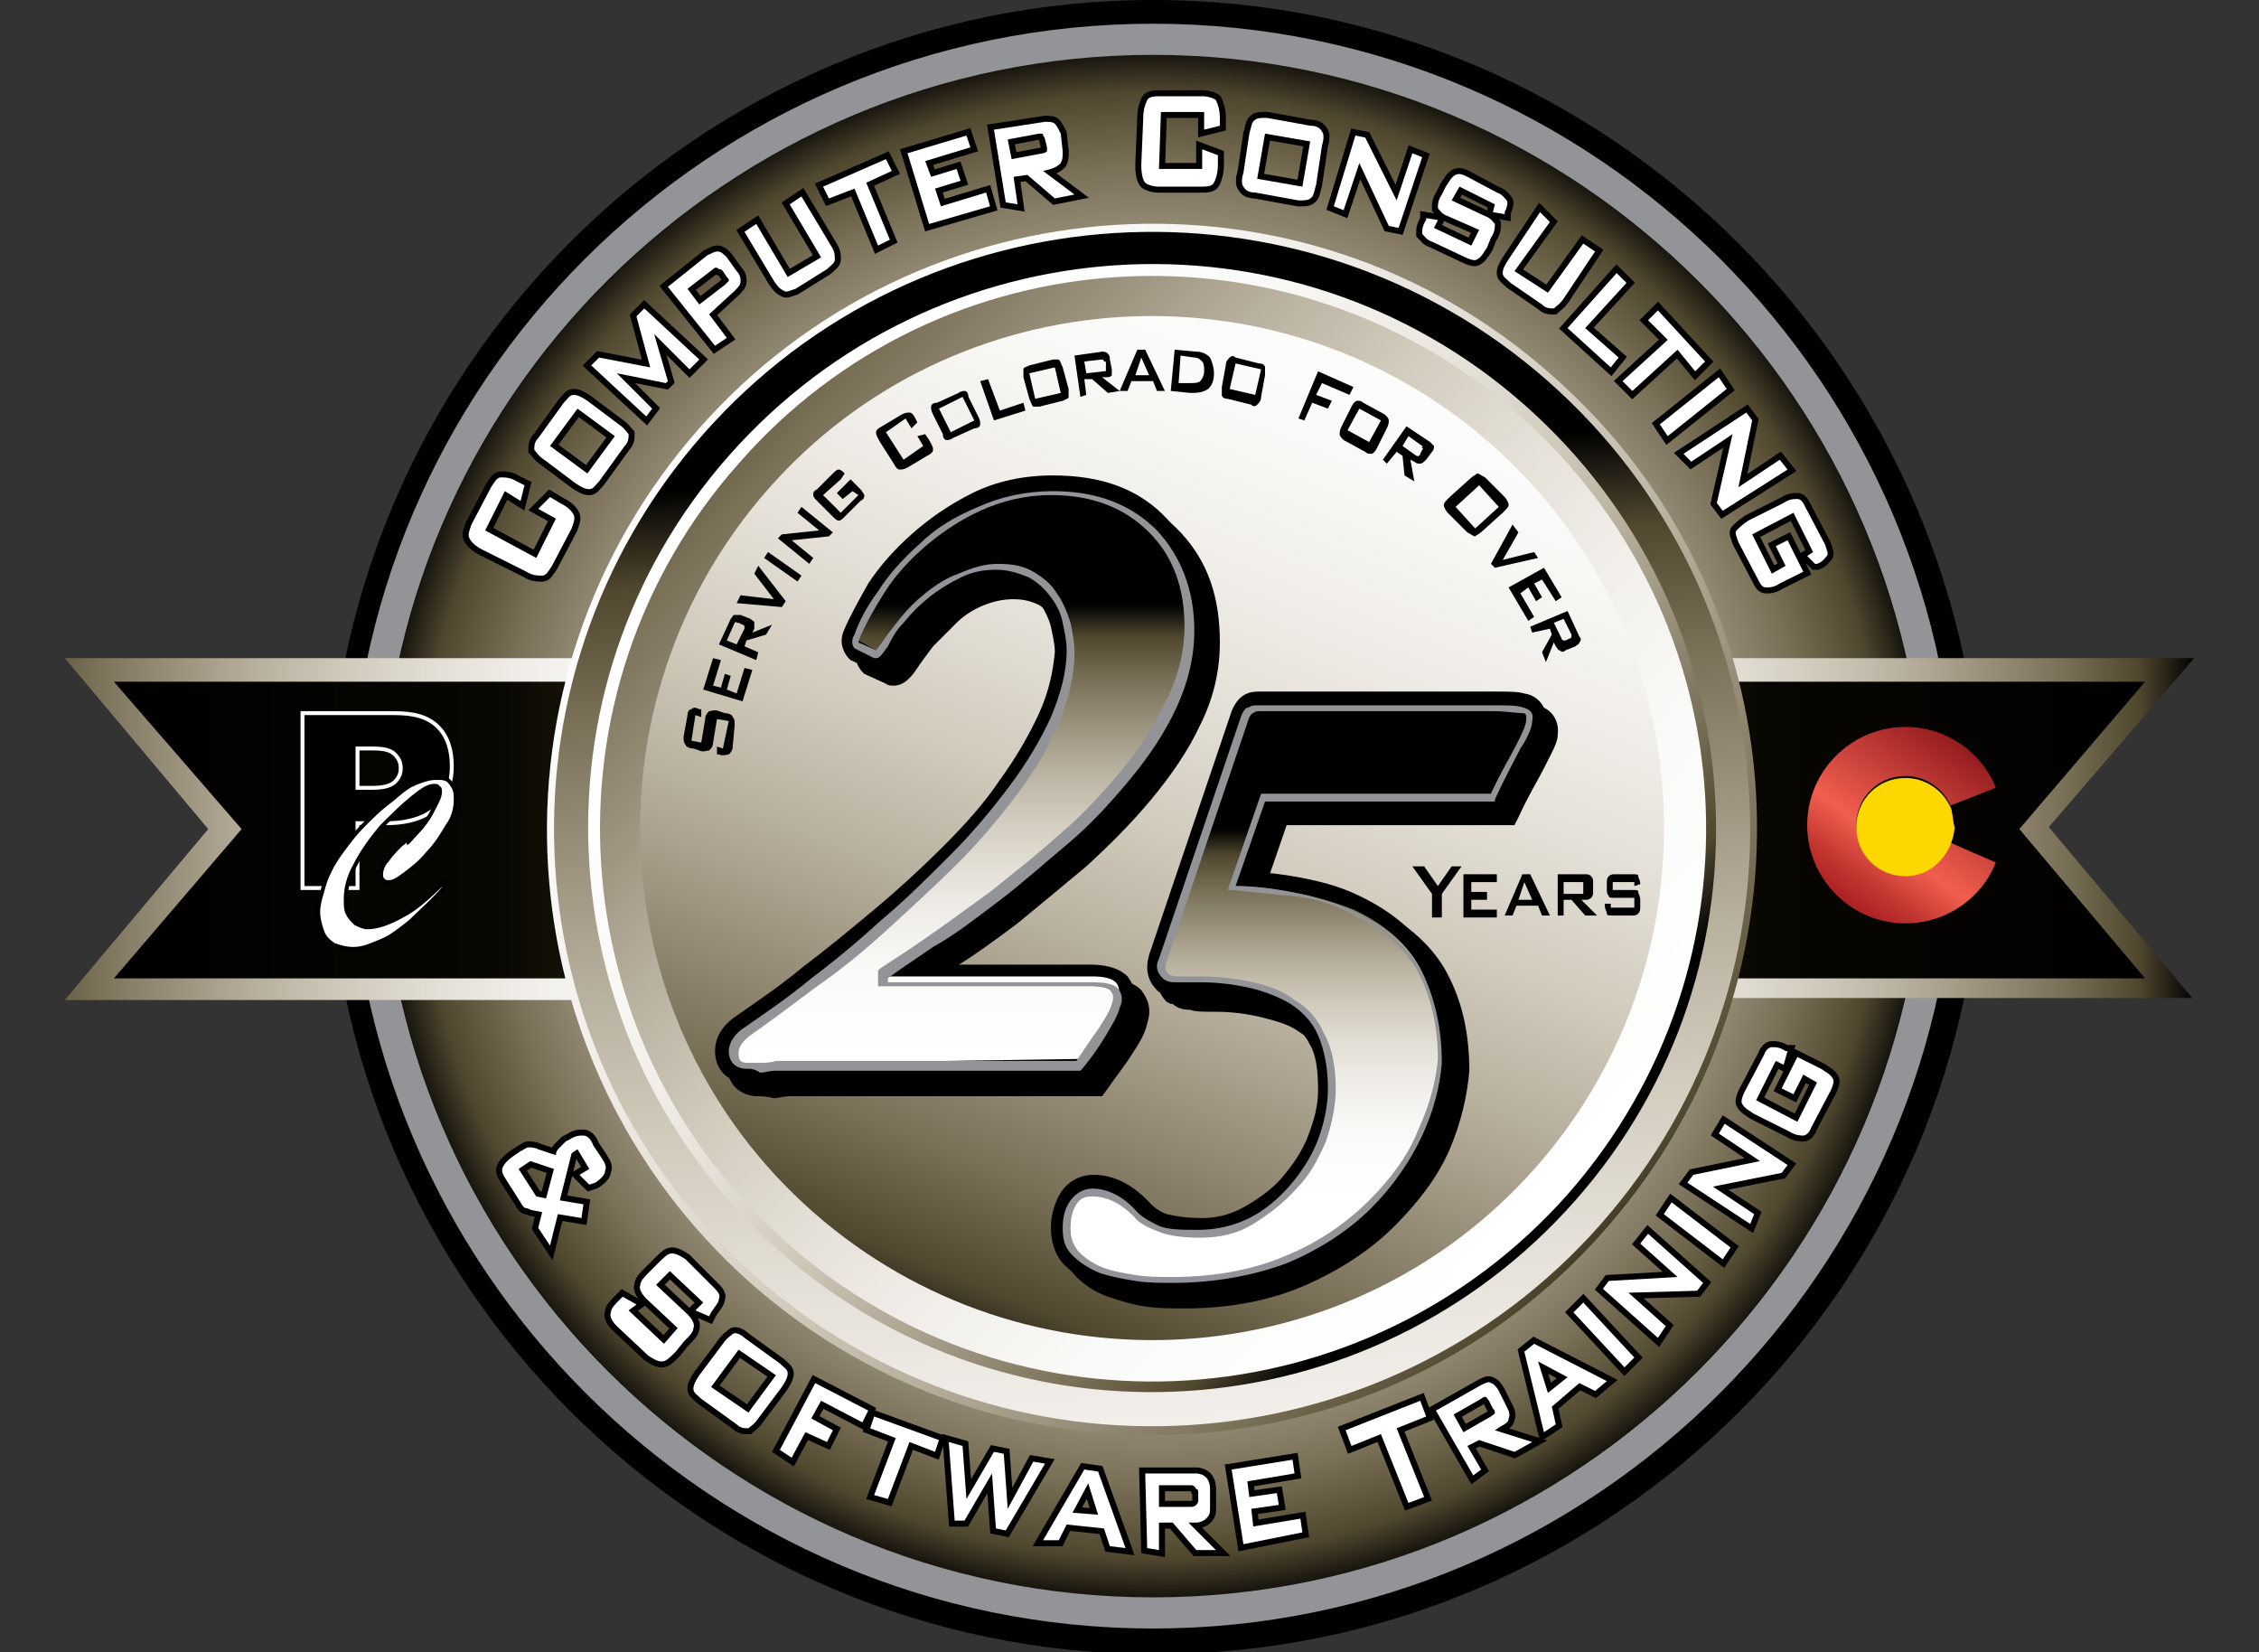 <?xml version="1.0" encoding="utf-8"?>
<!-- Generator: Adobe Illustrator 24.2.3, SVG Export Plug-In . SVG Version: 6.00 Build 0)  -->
<svg version="1.1" id="Layer_1" xmlns="http://www.w3.org/2000/svg" xmlns:xlink="http://www.w3.org/1999/xlink" x="0px" y="0px"
	 viewBox="0 0 115 84.1" style="enable-background:new 0 0 115 84.1;" xml:space="preserve">
<rect x="0" y="0" width="115" height="84.1" fill="#333333" stroke="none"/>
<style type="text/css">
	.st0{fill:#010101;}
	.st1{fill:url(#SVGID_1_);stroke:#929497;stroke-width:1.585;}
	.st2{fill:#FFFFFF;stroke:#000000;stroke-width:0.612;}
	.st3{fill:#FFFFFF;}
	.st4{fill:url(#SVGID_2_);}
	.st5{fill:url(#SVGID_3_);}
	.st6{fill:url(#SVGID_4_);}
	.st7{fill-rule:evenodd;clip-rule:evenodd;fill:url(#SVGID_5_);}
	.st8{fill-rule:evenodd;clip-rule:evenodd;fill:url(#SVGID_6_);}
	.st9{fill-rule:evenodd;clip-rule:evenodd;fill:url(#SVGID_7_);}
	.st10{fill-rule:evenodd;clip-rule:evenodd;fill:url(#SVGID_8_);}
	.st11{fill-rule:evenodd;clip-rule:evenodd;fill:url(#SVGID_9_);}
	.st12{fill:url(#SVGID_10_);}
	.st13{fill:#FDD700;}
	.st14{fill:url(#SVGID_11_);}
	.st15{fill:#929497;}
	.st16{fill:url(#SVGID_12_);}
	.st17{stroke:#FFFFFF;stroke-width:0.199;stroke-miterlimit:10;}
	.st18{fill:#FFFFFF;stroke:#000000;stroke-width:0.199;stroke-miterlimit:10;}
</style>
<g>
	<path d="M89,42.1C89,59,75.4,72.6,58.6,72.6c-16.8,0-30.5-13.6-30.5-30.5c0-16.8,13.6-30.5,30.5-30.5C75.4,11.7,89,25.3,89,42.1z"
		/>
	<path class="st0" d="M58.7,0C35.5,0,16.7,18.9,16.7,42.1c0,23.2,18.9,42.1,42.1,42.1c23.2,0,42.1-18.9,42.1-42.1
		C100.8,18.9,81.9,0,58.7,0z M58.7,80.1c-21,0-38.1-17.1-38.1-38.1S37.7,4,58.7,4c21,0,38.1,17.1,38.1,38.1S79.7,80.1,58.7,80.1z"/>
	<radialGradient id="SVGID_1_" cx="58.668" cy="42.018" r="40.064" gradientUnits="userSpaceOnUse">
		<stop  offset="0" style="stop-color:#FFFFFF"/>
		<stop  offset="0.168" style="stop-color:#FAFBF9"/>
		<stop  offset="0.299" style="stop-color:#F2EFEB"/>
		<stop  offset="0.418" style="stop-color:#E4DFD6"/>
		<stop  offset="0.529" style="stop-color:#D1CBBD"/>
		<stop  offset="0.636" style="stop-color:#B9B19F"/>
		<stop  offset="0.738" style="stop-color:#9A917C"/>
		<stop  offset="0.837" style="stop-color:#7A7058"/>
		<stop  offset="0.931" style="stop-color:#50472F"/>
		<stop  offset="1" style="stop-color:#010101"/>
	</radialGradient>
	<path class="st1" d="M58.7,82.1c-22.1,0-40.1-18-40.1-40.1C18.6,19.9,36.6,2,58.7,2c22.1,0,40.1,18,40.1,40.1
		C98.7,64.1,80.8,82.1,58.7,82.1z M58.7,12.7c-16.1,0-29.3,13.1-29.3,29.3c0,16.1,13.1,29.3,29.3,29.3c16.1,0,29.3-13.1,29.3-29.3
		C87.9,25.9,74.8,12.7,58.7,12.7z"/>
	<g>
		<path class="st2" d="M25.8,60.1c-0.2-0.3-0.3-0.5-0.2-0.7s0.3-0.4,0.6-0.6l0.3-0.2c0.2-0.1,0.3-0.2,0.4-0.2c0.1,0,0.3,0,0.5,0.1
			l0.9,0.3c0-0.2,0.1-0.3,0.2-0.4c0.1-0.1,0.2-0.2,0.3-0.3L29,58c0.3-0.2,0.5-0.2,0.7-0.2c0.2,0,0.4,0.2,0.5,0.5l0.4,0.6
			c0.2,0.3,0.3,0.5,0.2,0.7c0,0.2-0.2,0.4-0.5,0.6L30,60.3l-0.5-0.5l0.5-0.3l-0.6-1l-0.3,0.2l-0.6,2.4l1.2,0.2L29.6,62l-1.2-0.2
			L28,63.4l-0.6-0.9l0.2-0.8l-0.5-0.1c-0.1,0-0.2-0.1-0.3-0.1c-0.1,0-0.2-0.1-0.3-0.3L25.8,60.1z M26.4,59.5l0.9,1.4l0.5,0.1
			l0.4-1.5L27,59.1L26.4,59.5z"/>
		<path class="st2" d="M35.8,66.3l-1.7-1.6l-0.7,0.7l1.6,1.5c0.2,0.2,0.4,0.5,0.3,0.7c0,0.2-0.2,0.4-0.5,0.7l-0.4,0.5
			c-0.3,0.3-0.5,0.5-0.7,0.5c-0.2,0-0.4-0.1-0.7-0.3l-1.6-1.5c-0.2-0.2-0.4-0.5-0.3-0.7c0-0.2,0.2-0.4,0.5-0.7l0.1-0.1l0.7,0.4
			L32,66.7l1.8,1.7l0.7-0.8l-1.6-1.5c-0.2-0.2-0.4-0.5-0.3-0.7c0-0.2,0.2-0.4,0.5-0.7l0.4-0.4c0.3-0.3,0.5-0.5,0.7-0.5
			c0.2,0,0.4,0.1,0.7,0.3l1.4,1.4c0.2,0.2,0.4,0.4,0.3,0.6c0,0.2-0.2,0.4-0.4,0.7L36.1,67l-0.7-0.3L35.8,66.3z"/>
		<path class="st2" d="M36.8,68.4c0.2-0.3,0.4-0.4,0.5-0.5s0.4,0,0.6,0.2l1.8,1.3c0.2,0.2,0.4,0.3,0.4,0.5s-0.1,0.4-0.3,0.7
			l-1.2,1.6c-0.2,0.3-0.4,0.4-0.5,0.5c-0.2,0-0.4,0-0.6-0.2l-1.8-1.3c-0.2-0.2-0.4-0.3-0.4-0.5c0-0.2,0.1-0.4,0.3-0.7L36.8,68.4z
			 M36.2,70.6l1.9,1.3l1.4-1.9l-1.9-1.3L36.2,70.6z"/>
		<path class="st2" d="M39.7,73.8l1.8-3.4l2.7,1.4l-0.3,0.6l-2.1-1.1l-0.5,0.9l1.1,0.6l-0.3,0.6L41,72.9l-0.7,1.3L39.7,73.8z"/>
		<path class="st2" d="M46.3,73.4l-1.1,2.9l-0.7-0.2l1.1-2.9l-1.3-0.5l0.2-0.6l3.3,1.2l-0.2,0.6L46.3,73.4z"/>
		<path class="st2" d="M48.6,77.4l-0.3-4l0.7,0.2l0.2,2.7l1.4-2.4l0.5,0.1l0.2,2.8l1.3-2.4l0.6,0.1l-2,3.4l-0.5-0.1l-0.2-2.8
			l-1.4,2.4L48.6,77.4z"/>
		<path class="st2" d="M53.1,78.4l2.1-3.6l0.7,0.1l1.4,3.9l-0.8-0.1l-0.3-0.9l-1.9-0.2l-0.4,0.8L53.1,78.4z M54.6,77l1.3,0.1
			l-0.5-1.6L54.6,77z"/>
		<path class="st2" d="M58.4,78.8L58.3,75l2.6,0c0.2,0,0.4,0.1,0.5,0.2c0.1,0.1,0.2,0.3,0.2,0.6l0,0.9c0,0.3,0,0.4-0.2,0.6
			c-0.1,0.1-0.3,0.2-0.5,0.2l-0.4,0l1.4,1.4l-1,0l-1.2-1.4l-0.7,0l0,1.4L58.4,78.8z M60.6,75.6l-1.6,0l0,1.1l1.6,0
			c0.1,0,0.2,0,0.3-0.1c0,0,0.1-0.1,0.1-0.2l0-0.4c0-0.1,0-0.2-0.1-0.2C60.8,75.6,60.7,75.6,60.6,75.6z"/>
		<path class="st2" d="M63.3,78.6l-0.6-3.8l3.1-0.5l0.1,0.7l-2.4,0.4l0.1,0.8L65,76l0.1,0.6l-1.4,0.2l0.1,0.9l2.4-0.4l0.1,0.7
			L63.3,78.6z"/>
		<path class="st2" d="M71.1,72.7l1.4,3.5l-0.8,0.3L70.3,73l-1.5,0.6l-0.3-0.8l3.8-1.5l0.3,0.8L71.1,72.7z"/>
		<path class="st2" d="M75,75.1l-1.9-3.3l2.3-1.3c0.2-0.1,0.4-0.2,0.5-0.1c0.1,0,0.3,0.2,0.4,0.4l0.4,0.8c0.1,0.2,0.2,0.4,0.1,0.6
			c0,0.2-0.2,0.3-0.4,0.4l-0.3,0.2l1.9,0.6l-0.9,0.5l-1.8-0.6l-0.6,0.3l0.7,1.2L75,75.1z M75.4,71.2L74,72l0.5,0.9l1.4-0.8
			c0.1-0.1,0.2-0.1,0.2-0.2c0-0.1,0-0.1-0.1-0.2l-0.2-0.4c-0.1-0.1-0.1-0.2-0.2-0.2C75.6,71.1,75.5,71.1,75.4,71.2z"/>
		<path class="st2" d="M78.6,72.9l-1-4.1l0.5-0.4l3.7,1.9l-0.6,0.5l-0.8-0.4L79,71.6l0.2,0.9L78.6,72.9z M78.8,70.9l1-0.8l-1.5-0.8
			L78.8,70.9z"/>
		<path class="st2" d="M82.7,69.6l-2.6-2.8l0.5-0.5l2.6,2.8L82.7,69.6z"/>
		<path class="st2" d="M84.4,68.1l-2.8-2.5l0.3-0.4l3.5-0.2l-1.9-1.7l0.4-0.5l2.8,2.5l-0.3,0.4l-3.5,0.1l1.9,1.7L84.4,68.1z"/>
		<path class="st2" d="M87.7,64.1l-3-2.3l0.4-0.6l3,2.3L87.7,64.1z"/>
		<path class="st2" d="M89.1,62.3l-3.2-2.1l0.3-0.4l3.4-0.7l-2.1-1.4l0.3-0.5l3.2,2.1l-0.3,0.4l-3.5,0.7l2.1,1.4L89.1,62.3z"/>
		<path class="st2" d="M90.4,54l-1,2l2.1,1.1l1-2l-0.7-0.4l-0.5,1l-0.6-0.3l0.8-1.6l1.2,0.6c0.3,0.2,0.5,0.3,0.6,0.5
			c0.1,0.1,0,0.4-0.1,0.6l-1,1.9c-0.1,0.3-0.3,0.4-0.4,0.4s-0.4,0-0.7-0.2l-1.8-0.9c-0.3-0.2-0.5-0.3-0.6-0.5
			c-0.1-0.1,0-0.4,0.1-0.6l1-1.9c0.1-0.3,0.3-0.4,0.4-0.4c0.2,0,0.4,0,0.7,0.2l0.1,0l-0.2,0.7L90.4,54z"/>
	</g>
	<g>
		<g>
			<path class="st2" d="M25.7,25l-1,2l2.6,1.4l1-2l-0.9-0.5l0.6-0.6l0.5,0.3c0.4,0.2,0.6,0.4,0.7,0.6s0,0.4-0.1,0.7l-1,1.9
				c-0.2,0.3-0.3,0.5-0.5,0.5s-0.5,0-0.8-0.2l-2.2-1.1c-0.4-0.2-0.6-0.4-0.7-0.6s0-0.4,0.1-0.7l1-1.9c0.2-0.3,0.3-0.5,0.5-0.5
				c0.2,0,0.5,0,0.8,0.2l0.4,0.2l-0.2,0.8L25.7,25z"/>
			<path class="st2" d="M27.7,23.4c-0.3-0.2-0.4-0.4-0.5-0.5c0-0.2,0-0.4,0.2-0.6l1.3-1.8c0.2-0.2,0.3-0.4,0.5-0.4
				c0.2,0,0.4,0.1,0.7,0.3l1.6,1.2c0.3,0.2,0.4,0.4,0.5,0.5c0,0.2,0,0.4-0.2,0.6l-1.3,1.8c-0.2,0.2-0.3,0.4-0.5,0.4
				s-0.4-0.1-0.7-0.3L27.7,23.4z M29.9,24.1l1.4-1.9l-1.9-1.4l-1.4,1.9L29.9,24.1z"/>
			<path class="st2" d="M32.9,21.2l-2.8-2.6l0.4-0.4l2.6,0.5l-0.7-2.6l0.4-0.4l2.8,2.6l-0.5,0.5L33.3,17l0.7,2.4l-0.1,0.1L31.4,19
				l1.8,1.8L32.9,21.2z"/>
			<path class="st2" d="M36.4,17.6l-2.4-3l2-1.6c0.2-0.1,0.4-0.2,0.5-0.2c0.2,0,0.3,0.1,0.5,0.3l0.5,0.7c0.2,0.2,0.2,0.4,0.2,0.5
				c0,0.2-0.1,0.3-0.3,0.5L36.1,16l0.9,1.2L36.4,17.6z M36.3,13.7l-1.3,1l0.6,0.8l1.3-1c0.1-0.1,0.1-0.1,0.2-0.2
				c0-0.1,0-0.1-0.1-0.2l-0.2-0.3c-0.1-0.1-0.1-0.1-0.2-0.1C36.5,13.6,36.4,13.6,36.3,13.7z"/>
			<path class="st2" d="M38.5,11.4l1.6,2.7l1.7-1l-1.6-2.7l0.6-0.4l1.5,2.5c0.2,0.3,0.2,0.5,0.2,0.7c0,0.2-0.2,0.3-0.4,0.5l-1.6,1
				c-0.3,0.1-0.5,0.2-0.6,0.1c-0.2-0.1-0.3-0.2-0.5-0.5l-1.5-2.5L38.5,11.4z"/>
			<path class="st2" d="M44.1,9.3l1.2,2.9l-0.6,0.3l-1.2-2.9l-1.3,0.5l-0.3-0.6l3.2-1.4l0.3,0.6L44.1,9.3z"/>
			<path class="st2" d="M47.3,11.4l-1.1-3.6l3-0.9l0.2,0.6l-2.3,0.7L47.4,9l1.3-0.4l0.2,0.6l-1.3,0.4l0.3,0.9l2.3-0.7l0.2,0.7
				L47.3,11.4z"/>
			<path class="st2" d="M51.2,10.3l-0.6-3.7l2.6-0.4c0.2,0,0.4,0,0.5,0.1c0.1,0.1,0.2,0.3,0.3,0.5l0.1,0.9c0,0.3,0,0.4-0.1,0.6
				c-0.1,0.1-0.2,0.2-0.5,0.3l-0.4,0.1l1.6,1.2l-1,0.2l-1.4-1.2l-0.7,0.1l0.2,1.4L51.2,10.3z M52.9,6.8l-1.6,0.3l0.2,1l1.6-0.3
				c0.1,0,0.2-0.1,0.2-0.1c0-0.1,0-0.1,0-0.2l-0.1-0.4c0-0.1-0.1-0.2-0.1-0.2C53.1,6.8,53.1,6.8,52.9,6.8z"/>
			<path class="st2" d="M61.3,5.7l-2.2,0L59,8.6l2.2,0l0-1L62,7.9l0,0.5c0,0.4-0.1,0.7-0.2,0.9c-0.1,0.2-0.4,0.2-0.7,0.2l-2.1,0
				c-0.3,0-0.6-0.1-0.7-0.2s-0.2-0.4-0.2-0.9l0.1-2.4c0-0.4,0.1-0.7,0.2-0.9c0.1-0.2,0.4-0.2,0.7-0.2l2.1,0c0.3,0,0.6,0.1,0.7,0.2
				C62,5.3,62.1,5.6,62.1,6l0,0.4l-0.8,0.2L61.3,5.7z"/>
			<path class="st2" d="M63.6,6.8c0.1-0.3,0.1-0.6,0.3-0.7C64,6,64.2,6,64.5,6l2.2,0.4c0.3,0,0.5,0.1,0.6,0.3c0.1,0.1,0.1,0.4,0,0.7
				l-0.3,2c-0.1,0.3-0.1,0.6-0.3,0.7c-0.1,0.1-0.3,0.1-0.6,0.1l-2.2-0.4c-0.3,0-0.5-0.1-0.6-0.3c-0.1-0.1-0.1-0.4,0-0.7L63.6,6.8z
				 M64,9.1l2.3,0.4l0.4-2.3l-2.3-0.4L64,9.1z"/>
			<path class="st2" d="M67.9,10.5L69,6.9l0.5,0.1l1.6,3.2l0.8-2.4L72.4,8l-1.2,3.6l-0.5-0.1l-1.5-3.2l-0.8,2.4L67.9,10.5z"/>
			<path class="st2" d="M76.1,10.4l-1.8-0.9l-0.4,0.7l1.7,0.8c0.3,0.1,0.4,0.3,0.5,0.4c0,0.2,0,0.4-0.2,0.7l-0.2,0.5
				c-0.2,0.3-0.3,0.5-0.5,0.6c-0.1,0.1-0.4,0-0.6-0.1l-1.7-0.8c-0.3-0.1-0.4-0.3-0.5-0.4c0-0.2,0-0.4,0.2-0.7l0-0.1l0.6,0.1
				l-0.2,0.4l1.9,0.9l0.4-0.8L73.7,11c-0.3-0.1-0.4-0.3-0.5-0.4c0-0.2,0-0.4,0.2-0.7l0.2-0.4c0.2-0.3,0.3-0.5,0.5-0.6s0.4,0,0.6,0.1
				l1.5,0.8c0.3,0.1,0.4,0.3,0.5,0.4s0,0.4-0.1,0.6l0,0.1l-0.6-0.1L76.1,10.4z"/>
			<path class="st2" d="M78.9,11.3l-1.8,2.5l1.7,1.1l1.8-2.5l0.6,0.4l-1.6,2.4c-0.2,0.3-0.4,0.4-0.5,0.5c-0.2,0-0.4,0-0.6-0.2
				l-1.6-1.1c-0.2-0.2-0.4-0.3-0.4-0.5s0.1-0.4,0.3-0.7l1.6-2.4L78.9,11.3z"/>
			<path class="st2" d="M79.8,16.7l2.5-2.8l0.5,0.5l-2.1,2.3l1.7,1.5L82,18.7L79.8,16.7z"/>
			<path class="st2" d="M85.4,17.8l-2.3,2.1l-0.5-0.5l2.3-2.1l-1-1l0.5-0.5l2.4,2.6l-0.5,0.5L85.4,17.8z"/>
			<path class="st2" d="M84.5,21.6l3-2.4l0.4,0.6l-3,2.4L84.5,21.6z"/>
			<path class="st2" d="M85.7,23.1l3.2-2.1l0.3,0.4l-0.7,3.4l2.1-1.4l0.4,0.5L87.7,26l-0.3-0.4l0.8-3.5l-2.1,1.4L85.7,23.1z"/>
			<path class="st2" d="M92.3,28.1l-1-2l-2.1,1.1l1,2l0.7-0.4l-0.5-1l0.6-0.3l0.8,1.6l-1.2,0.6c-0.3,0.2-0.5,0.2-0.7,0.2
				c-0.2,0-0.3-0.2-0.4-0.4l-1-1.9c-0.1-0.3-0.2-0.5-0.1-0.6c0.1-0.1,0.3-0.3,0.6-0.5l1.8-0.9c0.3-0.2,0.5-0.2,0.7-0.2
				s0.3,0.2,0.4,0.4l1,1.9c0.1,0.3,0.2,0.5,0.1,0.6s-0.2,0.3-0.5,0.4l-0.1,0L92,28.3L92.3,28.1z"/>
		</g>
	</g>
	<g>
		<path class="st3" d="M25.8,60.1c-0.2-0.3-0.3-0.5-0.2-0.7s0.3-0.4,0.6-0.6l0.3-0.2c0.2-0.1,0.3-0.2,0.4-0.2c0.1,0,0.3,0,0.5,0.1
			l0.9,0.3c0-0.2,0.1-0.3,0.2-0.4c0.1-0.1,0.2-0.2,0.3-0.3L29,58c0.3-0.2,0.5-0.2,0.7-0.2c0.2,0,0.4,0.2,0.5,0.5l0.4,0.6
			c0.2,0.3,0.3,0.5,0.2,0.7c0,0.2-0.2,0.4-0.5,0.6L30,60.3l-0.5-0.5l0.5-0.3l-0.6-1l-0.3,0.2l-0.6,2.4l1.2,0.2L29.6,62l-1.2-0.2
			L28,63.4l-0.6-0.9l0.2-0.8l-0.5-0.1c-0.1,0-0.2-0.1-0.3-0.1c-0.1,0-0.2-0.1-0.3-0.3L25.8,60.1z M26.4,59.5l0.9,1.4l0.5,0.1
			l0.4-1.5L27,59.1L26.4,59.5z"/>
		<path class="st3" d="M35.8,66.3l-1.7-1.6l-0.7,0.7l1.6,1.5c0.2,0.2,0.4,0.5,0.3,0.7c0,0.2-0.2,0.4-0.5,0.7l-0.4,0.5
			c-0.3,0.3-0.5,0.5-0.7,0.5c-0.2,0-0.4-0.1-0.7-0.3l-1.6-1.5c-0.2-0.2-0.4-0.5-0.3-0.7c0-0.2,0.2-0.4,0.5-0.7l0.1-0.1l0.7,0.4
			L32,66.7l1.8,1.7l0.7-0.8l-1.6-1.5c-0.2-0.2-0.4-0.5-0.3-0.7c0-0.2,0.2-0.4,0.5-0.7l0.4-0.4c0.3-0.3,0.5-0.5,0.7-0.5
			c0.2,0,0.4,0.1,0.7,0.3l1.4,1.4c0.2,0.2,0.4,0.4,0.3,0.6c0,0.2-0.2,0.4-0.4,0.7L36.1,67l-0.7-0.3L35.8,66.3z"/>
		<path class="st3" d="M36.8,68.4c0.2-0.3,0.4-0.4,0.5-0.5s0.4,0,0.6,0.2l1.8,1.3c0.2,0.2,0.4,0.3,0.4,0.5s-0.1,0.4-0.3,0.7
			l-1.2,1.6c-0.2,0.3-0.4,0.4-0.5,0.5c-0.2,0-0.4,0-0.6-0.2l-1.8-1.3c-0.2-0.2-0.4-0.3-0.4-0.5c0-0.2,0.1-0.4,0.3-0.7L36.8,68.4z
			 M36.2,70.6l1.9,1.3l1.4-1.9l-1.9-1.3L36.2,70.6z"/>
		<path class="st3" d="M39.7,73.8l1.8-3.4l2.7,1.4l-0.3,0.6l-2.1-1.1l-0.5,0.9l1.1,0.6l-0.3,0.6L41,72.9l-0.7,1.3L39.7,73.8z"/>
		<path class="st3" d="M46.3,73.4l-1.1,2.9l-0.7-0.2l1.1-2.9l-1.3-0.5l0.2-0.6l3.3,1.2l-0.2,0.6L46.3,73.4z"/>
		<path class="st3" d="M48.6,77.4l-0.3-4l0.7,0.2l0.2,2.7l1.4-2.4l0.5,0.1l0.2,2.8l1.3-2.4l0.6,0.1l-2,3.4l-0.5-0.1l-0.2-2.8
			l-1.4,2.4L48.6,77.4z"/>
		<path class="st3" d="M53.1,78.4l2.1-3.6l0.7,0.1l1.4,3.9l-0.8-0.1l-0.3-0.9l-1.9-0.2l-0.4,0.8L53.1,78.4z M54.6,77l1.3,0.1
			l-0.5-1.6L54.6,77z"/>
		<path class="st3" d="M58.4,78.8L58.3,75l2.6,0c0.2,0,0.4,0.1,0.5,0.2c0.1,0.1,0.2,0.3,0.2,0.6l0,0.9c0,0.3,0,0.4-0.2,0.6
			c-0.1,0.1-0.3,0.2-0.5,0.2l-0.4,0l1.4,1.4l-1,0l-1.2-1.4l-0.7,0l0,1.4L58.4,78.8z M60.6,75.6l-1.6,0l0,1.1l1.6,0
			c0.1,0,0.2,0,0.3-0.1c0,0,0.1-0.1,0.1-0.2l0-0.4c0-0.1,0-0.2-0.1-0.2C60.8,75.6,60.7,75.6,60.6,75.6z"/>
		<path class="st3" d="M63.3,78.6l-0.6-3.8l3.1-0.5l0.1,0.7l-2.4,0.4l0.1,0.8L65,76l0.1,0.6l-1.4,0.2l0.1,0.9l2.4-0.4l0.1,0.7
			L63.3,78.6z"/>
		<path class="st3" d="M71.1,72.7l1.4,3.5l-0.8,0.3L70.3,73l-1.5,0.6l-0.3-0.8l3.8-1.5l0.3,0.8L71.1,72.7z"/>
		<path class="st3" d="M75,75.1l-1.9-3.3l2.3-1.3c0.2-0.1,0.4-0.2,0.5-0.1c0.1,0,0.3,0.2,0.4,0.4l0.4,0.8c0.1,0.2,0.2,0.4,0.1,0.6
			c0,0.2-0.2,0.3-0.4,0.4l-0.3,0.2l1.9,0.6l-0.9,0.5l-1.8-0.6l-0.6,0.3l0.7,1.2L75,75.1z M75.4,71.2L74,72l0.5,0.9l1.4-0.8
			c0.1-0.1,0.2-0.1,0.2-0.2c0-0.1,0-0.1-0.1-0.2l-0.2-0.4c-0.1-0.1-0.1-0.2-0.2-0.2C75.6,71.1,75.5,71.1,75.4,71.2z"/>
		<path class="st3" d="M78.6,72.9l-1-4.1l0.5-0.4l3.7,1.9l-0.6,0.5l-0.8-0.4L79,71.6l0.2,0.9L78.6,72.9z M78.8,70.9l1-0.8l-1.5-0.8
			L78.8,70.9z"/>
		<path class="st3" d="M82.7,69.6l-2.6-2.8l0.5-0.5l2.6,2.8L82.7,69.6z"/>
		<path class="st3" d="M84.4,68.1l-2.8-2.5l0.3-0.4l3.5-0.2l-1.9-1.7l0.4-0.5l2.8,2.5l-0.3,0.4l-3.5,0.1l1.9,1.7L84.4,68.1z"/>
		<path class="st3" d="M87.7,64.1l-3-2.3l0.4-0.6l3,2.3L87.7,64.1z"/>
		<path class="st3" d="M89.1,62.3l-3.2-2.1l0.3-0.4l3.4-0.7l-2.1-1.4l0.3-0.5l3.2,2.1l-0.3,0.4l-3.5,0.7l2.1,1.4L89.1,62.3z"/>
		<path class="st3" d="M90.4,54l-1,2l2.1,1.1l1-2l-0.7-0.4l-0.5,1l-0.6-0.3l0.8-1.6l1.2,0.6c0.3,0.2,0.5,0.3,0.6,0.5
			c0.1,0.1,0,0.4-0.1,0.6l-1,1.9c-0.1,0.3-0.3,0.4-0.4,0.4s-0.4,0-0.7-0.2l-1.8-0.9c-0.3-0.2-0.5-0.3-0.6-0.5
			c-0.1-0.1,0-0.4,0.1-0.6l1-1.9c0.1-0.3,0.3-0.4,0.4-0.4c0.2,0,0.4,0,0.7,0.2l0.1,0l-0.2,0.7L90.4,54z"/>
	</g>
	<g>
		<g>
			<path class="st3" d="M25.7,25l-1,2l2.6,1.4l1-2l-0.9-0.5l0.6-0.6l0.5,0.3c0.4,0.2,0.6,0.4,0.7,0.6s0,0.4-0.1,0.7l-1,1.9
				c-0.2,0.3-0.3,0.5-0.5,0.5s-0.5,0-0.8-0.2l-2.2-1.1c-0.4-0.2-0.6-0.4-0.7-0.6s0-0.4,0.1-0.7l1-1.9c0.2-0.3,0.3-0.5,0.5-0.5
				c0.2,0,0.5,0,0.8,0.2l0.4,0.2l-0.2,0.8L25.7,25z"/>
			<path class="st3" d="M27.7,23.4c-0.3-0.2-0.4-0.4-0.5-0.5c0-0.2,0-0.4,0.2-0.6l1.3-1.8c0.2-0.2,0.3-0.4,0.5-0.4
				c0.2,0,0.4,0.1,0.7,0.3l1.6,1.2c0.3,0.2,0.4,0.4,0.5,0.5c0,0.2,0,0.4-0.2,0.6l-1.3,1.8c-0.2,0.2-0.3,0.4-0.5,0.4
				s-0.4-0.1-0.7-0.3L27.7,23.4z M29.9,24.1l1.4-1.9l-1.9-1.4l-1.4,1.9L29.9,24.1z"/>
			<path class="st3" d="M32.9,21.2l-2.8-2.6l0.4-0.4l2.6,0.5l-0.7-2.6l0.4-0.4l2.8,2.6l-0.5,0.5L33.3,17l0.7,2.4l-0.1,0.1L31.4,19
				l1.8,1.8L32.9,21.2z"/>
			<path class="st3" d="M36.4,17.6l-2.4-3l2-1.6c0.2-0.1,0.4-0.2,0.5-0.2c0.2,0,0.3,0.1,0.5,0.3l0.5,0.7c0.2,0.2,0.2,0.4,0.2,0.5
				c0,0.2-0.1,0.3-0.3,0.5L36.1,16l0.9,1.2L36.4,17.6z M36.3,13.7l-1.3,1l0.6,0.8l1.3-1c0.1-0.1,0.1-0.1,0.2-0.2
				c0-0.1,0-0.1-0.1-0.2l-0.2-0.3c-0.1-0.1-0.1-0.1-0.2-0.1C36.5,13.6,36.4,13.6,36.3,13.7z"/>
			<path class="st3" d="M38.5,11.4l1.6,2.7l1.7-1l-1.6-2.7l0.6-0.4l1.5,2.5c0.2,0.3,0.2,0.5,0.2,0.7c0,0.2-0.2,0.3-0.4,0.5l-1.6,1
				c-0.3,0.1-0.5,0.2-0.6,0.1c-0.2-0.1-0.3-0.2-0.5-0.5l-1.5-2.5L38.5,11.4z"/>
			<path class="st3" d="M44.1,9.3l1.2,2.9l-0.6,0.3l-1.2-2.9l-1.3,0.5l-0.3-0.6l3.2-1.4l0.3,0.6L44.1,9.3z"/>
			<path class="st3" d="M47.3,11.4l-1.1-3.6l3-0.9l0.2,0.6l-2.3,0.7L47.4,9l1.3-0.4l0.2,0.6l-1.3,0.4l0.3,0.9l2.3-0.7l0.2,0.7
				L47.3,11.4z"/>
			<path class="st3" d="M51.2,10.3l-0.6-3.7l2.6-0.4c0.2,0,0.4,0,0.5,0.1c0.1,0.1,0.2,0.3,0.3,0.5l0.1,0.9c0,0.3,0,0.4-0.1,0.6
				c-0.1,0.1-0.2,0.2-0.5,0.3l-0.4,0.1l1.6,1.2l-1,0.2l-1.4-1.2l-0.7,0.1l0.2,1.4L51.2,10.3z M52.9,6.8l-1.6,0.3l0.2,1l1.6-0.3
				c0.1,0,0.2-0.1,0.2-0.1c0-0.1,0-0.1,0-0.2l-0.1-0.4c0-0.1-0.1-0.2-0.1-0.2C53.1,6.8,53.1,6.8,52.9,6.8z"/>
			<path class="st3" d="M61.3,5.7l-2.2,0L59,8.6l2.2,0l0-1L62,7.9l0,0.5c0,0.4-0.1,0.7-0.2,0.9c-0.1,0.2-0.4,0.2-0.7,0.2l-2.1,0
				c-0.3,0-0.6-0.1-0.7-0.2s-0.2-0.4-0.2-0.9l0.1-2.4c0-0.4,0.1-0.7,0.2-0.9c0.1-0.2,0.4-0.2,0.7-0.2l2.1,0c0.3,0,0.6,0.1,0.7,0.2
				C62,5.3,62.1,5.6,62.1,6l0,0.4l-0.8,0.2L61.3,5.7z"/>
			<path class="st3" d="M63.6,6.8c0.1-0.3,0.1-0.6,0.3-0.7C64,6,64.2,6,64.5,6l2.2,0.4c0.3,0,0.5,0.1,0.6,0.3c0.1,0.1,0.1,0.4,0,0.7
				l-0.3,2c-0.1,0.3-0.1,0.6-0.3,0.7c-0.1,0.1-0.3,0.1-0.6,0.1l-2.2-0.4c-0.3,0-0.5-0.1-0.6-0.3c-0.1-0.1-0.1-0.4,0-0.7L63.6,6.8z
				 M64,9.1l2.3,0.4l0.4-2.3l-2.3-0.4L64,9.1z"/>
			<path class="st3" d="M67.9,10.5L69,6.9l0.5,0.1l1.6,3.2l0.8-2.4L72.4,8l-1.2,3.6l-0.5-0.1l-1.5-3.2l-0.8,2.4L67.9,10.5z"/>
			<path class="st3" d="M76.1,10.4l-1.8-0.9l-0.4,0.7l1.7,0.8c0.3,0.1,0.4,0.3,0.5,0.4c0,0.2,0,0.4-0.2,0.7l-0.2,0.5
				c-0.2,0.3-0.3,0.5-0.5,0.6c-0.1,0.1-0.4,0-0.6-0.1l-1.7-0.8c-0.3-0.1-0.4-0.3-0.5-0.4c0-0.2,0-0.4,0.2-0.7l0-0.1l0.6,0.1
				l-0.2,0.4l1.9,0.9l0.4-0.8L73.7,11c-0.3-0.1-0.4-0.3-0.5-0.4c0-0.2,0-0.4,0.2-0.7l0.2-0.4c0.2-0.3,0.3-0.5,0.5-0.6s0.4,0,0.6,0.1
				l1.5,0.8c0.3,0.1,0.4,0.3,0.5,0.4s0,0.4-0.1,0.6l0,0.1l-0.6-0.1L76.1,10.4z"/>
			<path class="st3" d="M78.9,11.3l-1.8,2.5l1.7,1.1l1.8-2.5l0.6,0.4l-1.6,2.4c-0.2,0.3-0.4,0.4-0.5,0.5c-0.2,0-0.4,0-0.6-0.2
				l-1.6-1.1c-0.2-0.2-0.4-0.3-0.4-0.5s0.1-0.4,0.3-0.7l1.6-2.4L78.9,11.3z"/>
			<path class="st3" d="M79.8,16.7l2.5-2.8l0.5,0.5l-2.1,2.3l1.7,1.5L82,18.7L79.8,16.7z"/>
			<path class="st3" d="M85.4,17.8l-2.3,2.1l-0.5-0.5l2.3-2.1l-1-1l0.5-0.5l2.4,2.6l-0.5,0.5L85.4,17.8z"/>
			<path class="st3" d="M84.5,21.6l3-2.4l0.4,0.6l-3,2.4L84.5,21.6z"/>
			<path class="st3" d="M85.7,23.1l3.2-2.1l0.3,0.4l-0.7,3.4l2.1-1.4l0.4,0.5L87.7,26l-0.3-0.4l0.8-3.5l-2.1,1.4L85.7,23.1z"/>
			<path class="st3" d="M92.3,28.1l-1-2l-2.1,1.1l1,2l0.7-0.4l-0.5-1l0.6-0.3l0.8,1.6l-1.2,0.6c-0.3,0.2-0.5,0.2-0.7,0.2
				c-0.2,0-0.3-0.2-0.4-0.4l-1-1.9c-0.1-0.3-0.2-0.5-0.1-0.6c0.1-0.1,0.3-0.3,0.6-0.5l1.8-0.9c0.3-0.2,0.5-0.2,0.7-0.2
				s0.3,0.2,0.4,0.4l1,1.9c0.1,0.3,0.2,0.5,0.1,0.6s-0.2,0.3-0.5,0.4l-0.1,0L92,28.3L92.3,28.1z"/>
		</g>
	</g>
	<linearGradient id="SVGID_2_" gradientUnits="userSpaceOnUse" x1="39.802" y1="42.18" x2="-2.042" y2="42.18">
		<stop  offset="0" style="stop-color:#FFFFFF"/>
		<stop  offset="0.168" style="stop-color:#FAFBF9"/>
		<stop  offset="0.299" style="stop-color:#F2EFEB"/>
		<stop  offset="0.418" style="stop-color:#E4DFD6"/>
		<stop  offset="0.529" style="stop-color:#D1CBBD"/>
		<stop  offset="0.636" style="stop-color:#B9B19F"/>
		<stop  offset="0.738" style="stop-color:#9A917C"/>
		<stop  offset="0.837" style="stop-color:#7A7058"/>
		<stop  offset="0.931" style="stop-color:#50472F"/>
		<stop  offset="1" style="stop-color:#010101"/>
	</linearGradient>
	<path class="st4" d="M52.5,50.8V34.2c0-0.2,0-0.5,0-0.7H3.3l7.3,8.7l-7.3,8.7H52.5z"/>
	<linearGradient id="SVGID_3_" gradientUnits="userSpaceOnUse" x1="70.826" y1="42.18" x2="111.703" y2="42.18">
		<stop  offset="0" style="stop-color:#FFFFFF"/>
		<stop  offset="0.168" style="stop-color:#FAFBF9"/>
		<stop  offset="0.299" style="stop-color:#F2EFEB"/>
		<stop  offset="0.418" style="stop-color:#E4DFD6"/>
		<stop  offset="0.529" style="stop-color:#D1CBBD"/>
		<stop  offset="0.636" style="stop-color:#B9B19F"/>
		<stop  offset="0.738" style="stop-color:#9A917C"/>
		<stop  offset="0.837" style="stop-color:#7A7058"/>
		<stop  offset="0.931" style="stop-color:#50472F"/>
		<stop  offset="1" style="stop-color:#010101"/>
	</linearGradient>
	<path class="st5" d="M111.7,33.5H70.8c0,5.8,0,11.6,0,17.3h40.8l-7.3-8.7L111.7,33.5z"/>
	<linearGradient id="SVGID_4_" gradientUnits="userSpaceOnUse" x1="5.814" y1="42.22" x2="109.246" y2="42.22">
		<stop  offset="0" style="stop-color:#000000"/>
		<stop  offset="0.186" style="stop-color:#080602"/>
		<stop  offset="0.253" style="stop-color:#1E190B"/>
		<stop  offset="0.301" style="stop-color:#382F1A"/>
		<stop  offset="0.34" style="stop-color:#4B422A"/>
		<stop  offset="0.373" style="stop-color:#5F563D"/>
		<stop  offset="0.403" style="stop-color:#756C54"/>
		<stop  offset="0.429" style="stop-color:#8E856E"/>
		<stop  offset="0.454" style="stop-color:#ACA390"/>
		<stop  offset="0.476" style="stop-color:#CFC9BB"/>
		<stop  offset="0.496" style="stop-color:#F4F3EE"/>
		<stop  offset="0.5" style="stop-color:#FFFFFF"/>
		<stop  offset="0.504" style="stop-color:#F4F3EE"/>
		<stop  offset="0.524" style="stop-color:#CFC9BB"/>
		<stop  offset="0.546" style="stop-color:#ACA390"/>
		<stop  offset="0.571" style="stop-color:#8E856E"/>
		<stop  offset="0.598" style="stop-color:#756C54"/>
		<stop  offset="0.627" style="stop-color:#5F563D"/>
		<stop  offset="0.66" style="stop-color:#4B422A"/>
		<stop  offset="0.699" style="stop-color:#382F1A"/>
		<stop  offset="0.747" style="stop-color:#1E190B"/>
		<stop  offset="0.814" style="stop-color:#080602"/>
		<stop  offset="1" style="stop-color:#000000"/>
	</linearGradient>
	<polygon class="st6" points="109.2,34.7 95.1,34.7 60.5,34.7 59.5,34.7 20,34.7 5.8,34.7 12.3,42.2 5.8,49.8 20,49.8 59.5,49.8 
		60.5,49.8 95.1,49.8 109.2,49.8 102.8,42.2 	"/>
	
		<linearGradient id="SVGID_5_" gradientUnits="userSpaceOnUse" x1="226.142" y1="224.277" x2="176.865" y2="175.001" gradientTransform="matrix(0.998 -6.294589e-02 6.294589e-02 0.998 -155.01 -144.374)">
		<stop  offset="0" style="stop-color:#010101"/>
		<stop  offset="6.860001e-02" style="stop-color:#50472F"/>
		<stop  offset="0.163" style="stop-color:#7A7058"/>
		<stop  offset="0.262" style="stop-color:#9A917C"/>
		<stop  offset="0.364" style="stop-color:#B9B19F"/>
		<stop  offset="0.47" style="stop-color:#D1CBBD"/>
		<stop  offset="0.582" style="stop-color:#E4DFD6"/>
		<stop  offset="0.701" style="stop-color:#F2EFEB"/>
		<stop  offset="0.832" style="stop-color:#FAFBF9"/>
		<stop  offset="1" style="stop-color:#FFFFFF"/>
	</linearGradient>
	<path class="st7" d="M35.6,21.8C46.8,9.1,66.3,7.8,79,19.1c12.8,11.2,14,30.7,2.7,43.5c-11.2,12.8-30.7,14-43.5,2.7
		C25.5,54,24.3,34.6,35.6,21.8z"/>
	
		<linearGradient id="SVGID_6_" gradientUnits="userSpaceOnUse" x1="201.568" y1="250.532" x2="201.479" y2="180.913" gradientTransform="matrix(0.998 -6.294589e-02 6.294589e-02 0.998 -155.01 -144.374)">
		<stop  offset="0" style="stop-color:#FFFFFF"/>
		<stop  offset="0.168" style="stop-color:#FAFBF9"/>
		<stop  offset="0.299" style="stop-color:#F2EFEB"/>
		<stop  offset="0.418" style="stop-color:#E4DFD6"/>
		<stop  offset="0.529" style="stop-color:#D1CBBD"/>
		<stop  offset="0.636" style="stop-color:#B9B19F"/>
		<stop  offset="0.738" style="stop-color:#9A917C"/>
		<stop  offset="0.837" style="stop-color:#7A7058"/>
		<stop  offset="0.931" style="stop-color:#50472F"/>
		<stop  offset="1" style="stop-color:#010101"/>
	</linearGradient>
	<path class="st8" d="M35.8,22.1C46.9,9.5,66.2,8.3,78.8,19.4c12.6,11.1,13.8,30.3,2.7,42.9C70.4,74.9,51.1,76.1,38.5,65
		C25.9,53.9,24.7,34.7,35.8,22.1z"/>
	
		<linearGradient id="SVGID_7_" gradientUnits="userSpaceOnUse" x1="218.12" y1="217.458" x2="184.883" y2="181.816" gradientTransform="matrix(0.998 -6.294589e-02 6.294589e-02 0.998 -155.01 -144.374)">
		<stop  offset="0" style="stop-color:#010101"/>
		<stop  offset="6.860001e-02" style="stop-color:#50472F"/>
		<stop  offset="0.163" style="stop-color:#7A7058"/>
		<stop  offset="0.262" style="stop-color:#9A917C"/>
		<stop  offset="0.364" style="stop-color:#B9B19F"/>
		<stop  offset="0.47" style="stop-color:#D1CBBD"/>
		<stop  offset="0.582" style="stop-color:#E4DFD6"/>
		<stop  offset="0.701" style="stop-color:#F2EFEB"/>
		<stop  offset="0.832" style="stop-color:#FAFBF9"/>
		<stop  offset="1" style="stop-color:#FFFFFF"/>
	</linearGradient>
	<path class="st9" d="M37.1,23.2c-10.5,11.9-9.3,30,2.6,40.5c11.9,10.5,30,9.3,40.5-2.6c10.5-11.9,9.3-30-2.6-40.5
		C65.7,10.1,47.6,11.3,37.1,23.2z"/>
	
		<linearGradient id="SVGID_8_" gradientUnits="userSpaceOnUse" x1="220.861" y1="219.689" x2="175.447" y2="172.662" gradientTransform="matrix(0.998 -6.294589e-02 6.294589e-02 0.998 -155.01 -144.374)">
		<stop  offset="0" style="stop-color:#FFFFFF"/>
		<stop  offset="0.168" style="stop-color:#FAFBF9"/>
		<stop  offset="0.299" style="stop-color:#F2EFEB"/>
		<stop  offset="0.418" style="stop-color:#E4DFD6"/>
		<stop  offset="0.529" style="stop-color:#D1CBBD"/>
		<stop  offset="0.636" style="stop-color:#B9B19F"/>
		<stop  offset="0.738" style="stop-color:#9A917C"/>
		<stop  offset="0.837" style="stop-color:#7A7058"/>
		<stop  offset="0.931" style="stop-color:#50472F"/>
		<stop  offset="1" style="stop-color:#010101"/>
	</linearGradient>
	<path class="st10" d="M37.6,23.6C27.3,35.2,28.4,53,40.1,63.3c11.7,10.3,29.4,9.1,39.7-2.5c10.3-11.7,9.2-29.4-2.5-39.7
		C65.6,10.8,47.8,11.9,37.6,23.6z"/>
	<linearGradient id="SVGID_9_" gradientUnits="userSpaceOnUse" x1="70.921" y1="11.652" x2="47.749" y2="69.313">
		<stop  offset="0" style="stop-color:#FFFFFF"/>
		<stop  offset="0.168" style="stop-color:#FAFBF9"/>
		<stop  offset="0.299" style="stop-color:#F2EFEB"/>
		<stop  offset="0.418" style="stop-color:#E4DFD6"/>
		<stop  offset="0.529" style="stop-color:#D1CBBD"/>
		<stop  offset="0.636" style="stop-color:#B9B19F"/>
		<stop  offset="0.738" style="stop-color:#9A917C"/>
		<stop  offset="0.837" style="stop-color:#7A7058"/>
		<stop  offset="0.931" style="stop-color:#50472F"/>
		<stop  offset="1" style="stop-color:#010101"/>
	</linearGradient>
	<path class="st11" d="M39.1,24.9c-9.5,10.8-8.5,27.3,2.3,36.8c10.8,9.5,27.3,8.5,36.8-2.3c9.5-10.8,8.5-27.3-2.3-36.8
		C65.1,13.1,48.6,14.1,39.1,24.9z"/>
	<g>
		<g>
			<path d="M35.4,36.4l-0.2,1.3l0.5,0.1l0.2-1.2c0-0.2,0.1-0.3,0.2-0.4c0.1,0,0.3-0.1,0.5,0l0.3,0.1c0.2,0,0.4,0.1,0.4,0.2
				c0.1,0.1,0.1,0.2,0.1,0.4L37.3,38c0,0.2-0.1,0.3-0.2,0.4c-0.1,0-0.3,0.1-0.5,0l-0.1,0l0-0.4l0.3,0.1l0.3-1.4l-0.6-0.1l-0.2,1.2
				c0,0.2-0.1,0.3-0.2,0.4c-0.1,0-0.3,0.1-0.5,0l-0.3-0.1c-0.2,0-0.4-0.1-0.4-0.2c-0.1-0.1-0.1-0.2-0.1-0.4l0.2-1.1
				c0-0.2,0.1-0.3,0.2-0.3c0.1-0.1,0.2-0.1,0.4,0l0.1,0l0,0.4L35.4,36.4z"/>
			<path d="M37.8,35.7l-2-0.6l0.5-1.6l0.4,0.1l-0.4,1.3l0.4,0.1l0.2-0.7l0.3,0.1L37,35.1l0.5,0.2l0.4-1.3l0.4,0.1L37.8,35.7z"/>
			<path d="M38.5,33.6l-1.9-0.8l0.6-1.3c0.1-0.1,0.1-0.2,0.2-0.2c0.1,0,0.2,0,0.3,0l0.5,0.2c0.1,0.1,0.2,0.1,0.2,0.2
				c0,0.1,0,0.2,0,0.3l-0.1,0.2l1-0.4L39,32.3l-1,0.3l-0.1,0.3l0.7,0.3L38.5,33.6z M37.4,31.7L37,32.6l0.5,0.2l0.4-0.8
				c0-0.1,0-0.1,0-0.1c0,0,0-0.1-0.1-0.1l-0.2-0.1c-0.1,0-0.1,0-0.1,0C37.5,31.6,37.4,31.7,37.4,31.7z"/>
			<path d="M39.8,30.9l-2.3-0.2l0.2-0.4l1.7,0.2l-1-1.3l0.2-0.4l1.4,1.8L39.8,30.9z"/>
			<path d="M40.6,29.6l-1.7-1.2l0.2-0.3l1.7,1.2L40.6,29.6z"/>
			<path d="M41.2,28.7l-1.6-1.3l0.2-0.2l1.9-0.2l-1.1-0.9l0.2-0.3l1.6,1.3l-0.2,0.2l-1.9,0.2l1.1,0.9L41.2,28.7z"/>
			<path d="M42.8,24.4l-0.9,0.8l0.9,0.9l0.9-0.9L43.4,25l-0.5,0.4l-0.3-0.3l0.7-0.7l0.5,0.5c0.1,0.1,0.2,0.3,0.2,0.3
				c0,0.1,0,0.2-0.2,0.3l-0.8,0.8c-0.1,0.1-0.2,0.2-0.3,0.2c-0.1,0-0.2-0.1-0.3-0.2l-0.8-0.8c-0.1-0.1-0.2-0.2-0.2-0.3
				c0-0.1,0-0.2,0.2-0.3l0.8-0.8c0.1-0.1,0.2-0.2,0.3-0.2c0.1,0,0.2,0.1,0.3,0.2l0,0l-0.2,0.3L42.8,24.4z"/>
			<path d="M46.1,21.3l-1,0.7l0.9,1.4l1-0.7l-0.3-0.5l0.4-0.1l0.2,0.3c0.1,0.2,0.2,0.3,0.2,0.5c0,0.1-0.1,0.2-0.3,0.3l-1,0.6
				c-0.2,0.1-0.3,0.1-0.4,0.1c-0.1,0-0.2-0.1-0.3-0.3l-0.7-1.1c-0.1-0.2-0.2-0.3-0.2-0.5c0-0.1,0.1-0.2,0.3-0.3l1-0.6
				c0.2-0.1,0.3-0.1,0.4-0.1c0.1,0,0.2,0.1,0.3,0.3l0.1,0.2l-0.3,0.3L46.1,21.3z"/>
			<path d="M47.5,21.1c-0.1-0.2-0.1-0.3-0.1-0.4s0.1-0.2,0.3-0.2l1.1-0.5c0.1-0.1,0.3-0.1,0.3-0.1c0.1,0,0.2,0.1,0.2,0.3l0.5,1
				c0.1,0.2,0.1,0.3,0.1,0.4c0,0.1-0.1,0.2-0.3,0.2l-1.1,0.5c-0.1,0.1-0.3,0.1-0.3,0.1c-0.1,0-0.2-0.1-0.2-0.3L47.5,21.1z M48.4,22
				l1.2-0.6l-0.6-1.2l-1.2,0.6L48.4,22z"/>
			<path d="M50.6,21.4l-0.7-2l0.4-0.1l0.6,1.6l1.2-0.4l0.1,0.4L50.6,21.4z"/>
			<path d="M52.1,19.2c0-0.2,0-0.3,0-0.4c0-0.1,0.1-0.1,0.3-0.2l1.2-0.3c0.2,0,0.3,0,0.3,0c0.1,0.1,0.1,0.2,0.2,0.4l0.3,1.1
				c0,0.2,0,0.3,0,0.4c0,0.1-0.1,0.1-0.3,0.2l-1.2,0.3c-0.2,0-0.3,0-0.3,0c-0.1-0.1-0.1-0.2-0.2-0.4L52.1,19.2z M52.7,20.3L54,20
				l-0.3-1.3L52.4,19L52.7,20.3z"/>
			<path d="M55,20.2l-0.3-2.1l1.4-0.2c0.1,0,0.2,0,0.3,0.1c0.1,0.1,0.1,0.2,0.1,0.3l0.1,0.5c0,0.1,0,0.2,0,0.3
				c-0.1,0.1-0.1,0.1-0.3,0.1l-0.2,0l0.9,0.7L56.4,20l-0.8-0.7l-0.4,0l0.1,0.8L55,20.2z M56.1,18.3l-0.9,0.1l0.1,0.6l0.9-0.1
				c0.1,0,0.1,0,0.1-0.1c0,0,0-0.1,0-0.1l0-0.2c0-0.1,0-0.1-0.1-0.1C56.2,18.3,56.1,18.3,56.1,18.3z"/>
			<path d="M57,19.9l0.9-2.1l0.4,0l1,2.1l-0.4,0l-0.2-0.5l-1.1,0l-0.2,0.5L57,19.9z M57.8,19.1l0.7,0l-0.4-0.9L57.8,19.1z"/>
			<path d="M59.6,19.9l0.2-2.1l1.1,0.1c0.3,0,0.5,0.1,0.7,0.3c0.1,0.2,0.2,0.5,0.2,0.8c0,0.4-0.1,0.6-0.3,0.8
				C61.2,20,60.9,20,60.6,20L59.6,19.9z M60,19.5l0.5,0c0.3,0,0.5,0,0.6-0.1c0.1-0.1,0.2-0.3,0.2-0.5c0-0.2,0-0.4-0.1-0.5
				c-0.1-0.1-0.2-0.2-0.4-0.2l-0.7-0.1L60,19.5z"/>
			<path d="M62.4,18.6c0-0.2,0.1-0.3,0.2-0.4c0.1-0.1,0.2-0.1,0.3,0l1.2,0.3c0.2,0,0.3,0.1,0.3,0.2c0,0.1,0,0.2,0,0.4l-0.2,1.1
				c0,0.2-0.1,0.3-0.2,0.4c-0.1,0.1-0.2,0.1-0.3,0l-1.2-0.3c-0.2,0-0.3-0.1-0.3-0.2c0-0.1,0-0.2,0-0.4L62.4,18.6z M62.6,19.8
				l1.3,0.3l0.3-1.3l-1.3-0.3L62.6,19.8z"/>
			<path d="M66.1,21.3l1-2.4l1.8,0.8l-0.2,0.4l-1.4-0.6l-0.3,0.6l0.8,0.3l-0.2,0.4l-0.8-0.3l-0.4,0.9L66.1,21.3z"/>
			<path d="M68.8,20.7c0.1-0.2,0.2-0.3,0.3-0.3c0.1,0,0.2,0,0.3,0.1l1.1,0.6c0.1,0.1,0.2,0.2,0.2,0.3c0,0.1,0,0.2-0.1,0.4l-0.5,1
				c-0.1,0.2-0.2,0.3-0.3,0.3c-0.1,0-0.2,0-0.3-0.1l-1.1-0.6c-0.1-0.1-0.2-0.2-0.2-0.3c0-0.1,0-0.2,0.1-0.4L68.8,20.7z M68.6,21.9
				l1.1,0.6l0.6-1.1l-1.1-0.6L68.6,21.9z"/>
			<path d="M70.4,23.4l1.2-1.7l1.2,0.8c0.1,0.1,0.2,0.2,0.2,0.2c0,0.1,0,0.2-0.1,0.3l-0.3,0.4c-0.1,0.1-0.2,0.2-0.3,0.2
				c-0.1,0-0.2,0-0.3-0.1l-0.2-0.1l0.2,1.1l-0.5-0.3l-0.1-1L71.1,23l-0.5,0.6L70.4,23.4z M72.4,22.7l-0.7-0.5l-0.3,0.5l0.7,0.5
				c0.1,0,0.1,0.1,0.1,0c0,0,0.1,0,0.1-0.1l0.1-0.2c0,0,0.1-0.1,0-0.1S72.5,22.7,72.4,22.7z"/>
			<path d="M74.8,24.4c0.2-0.2,0.3-0.2,0.4-0.3c0.1,0,0.2,0.1,0.4,0.2l1,1c0.1,0.1,0.2,0.3,0.2,0.4c0,0.1-0.1,0.2-0.3,0.4l-1,0.9
				c-0.2,0.2-0.3,0.2-0.4,0.3c-0.1,0-0.2-0.1-0.4-0.2l-1-1c-0.1-0.1-0.2-0.3-0.2-0.4c0-0.1,0.1-0.2,0.3-0.4L74.8,24.4z M74.1,25.8
				l1,1.1l1.2-1.1l-1-1.1L74.1,25.8z"/>
			<path d="M75.9,28.7l1.1-2l0.3,0.4l-0.8,1.4l1.6-0.4l0.2,0.3l-2.2,0.5L75.9,28.7z"/>
			<path d="M76.8,29.9l1.8-1l0.9,1.5l-0.3,0.2l-0.7-1.1l-0.4,0.2l0.4,0.7l-0.3,0.2l-0.4-0.7l-0.4,0.3l0.7,1.2l-0.3,0.2L76.8,29.9z"
				/>
			<path d="M77.9,31.9l1.9-0.8l0.6,1.3c0.1,0.1,0.1,0.2,0,0.3c0,0.1-0.1,0.1-0.2,0.2l-0.5,0.2c-0.1,0.1-0.2,0.1-0.3,0
				c-0.1,0-0.1-0.1-0.2-0.2l-0.1-0.2l-0.4,1l-0.2-0.5l0.5-0.9l-0.1-0.3L78,32.2L77.9,31.9z M80,32.3l-0.4-0.8l-0.5,0.2l0.4,0.8
				c0,0.1,0.1,0.1,0.1,0.1c0,0,0.1,0,0.1,0l0.2-0.1c0.1,0,0.1-0.1,0.1-0.1C80,32.5,80,32.4,80,32.3z"/>
		</g>
	</g>
	<g>
		<linearGradient id="SVGID_10_" gradientUnits="userSpaceOnUse" x1="108.109" y1="26.485" x2="94.045" y2="46.074">
			<stop  offset="0" style="stop-color:#911A1D"/>
			<stop  offset="5.008136e-02" style="stop-color:#9F211F"/>
			<stop  offset="0.142" style="stop-color:#C93623"/>
			<stop  offset="0.199" style="stop-color:#ED4724"/>
			<stop  offset="0.218" style="stop-color:#DE3F24"/>
			<stop  offset="0.299" style="stop-color:#B92724"/>
			<stop  offset="0.344" style="stop-color:#AC1F23"/>
			<stop  offset="0.386" style="stop-color:#A61E22"/>
			<stop  offset="0.575" style="stop-color:#911A1D"/>
			<stop  offset="0.844" style="stop-color:#F15E4F"/>
			<stop  offset="0.941" style="stop-color:#C0342E"/>
			<stop  offset="1" style="stop-color:#AC1F23"/>
		</linearGradient>
		<path class="st12" d="M99.3,42.9c-0.4,0.9-1.3,1.6-2.3,1.6c-1.4,0-2.5-1.1-2.5-2.5c0-1.4,1.1-2.5,2.5-2.5c1,0,1.9,0.6,2.3,1.5
			l2.3-0.9c-0.7-1.8-2.5-3.1-4.6-3.1c-2.7,0-5,2.2-5,5c0,2.7,2.2,5,5,5c2.1,0,3.9-1.3,4.6-3.1L99.3,42.9z"/>
		<path class="st13" d="M99.3,41.1C99.3,41.1,99.3,41.1,99.3,41.1c-0.4-0.9-1.3-1.5-2.3-1.5c-1.4,0-2.5,1.1-2.5,2.5
			c0,1.4,1.1,2.5,2.5,2.5c1.1,0,1.9-0.7,2.3-1.6c0.1-0.3,0.2-0.6,0.2-0.9C99.4,41.7,99.4,41.3,99.3,41.1z"/>
	</g>
	<g>
		<g>
			<path d="M42.4,54.7c-0.5,0-1,0-1.3,0c-0.4,0-0.7,0-1.1,0c-0.3,0-0.6,0.1-0.8,0.1c-0.2,0-0.4,0-0.6,0c-0.5,0-0.7-0.2-0.7-0.7
				c0-0.4,0.2-0.8,0.7-1.1c1.1-0.7,2.2-1.5,3.4-2.5c1.2-0.9,2.4-1.9,3.7-3c1.2-1.1,2.4-2.1,3.5-3.3c1.1-1.1,2.1-2.3,3-3.5
				c0.9-1.2,1.6-2.4,2.1-3.6c0.5-1.2,0.8-2.4,0.8-3.5c0-0.5-0.1-1-0.2-1.5c-0.1-0.5-0.3-1-0.6-1.4c-0.3-0.4-0.7-0.8-1.1-1
				c-0.5-0.3-1.1-0.4-1.8-0.4c-0.7,0-1.3,0.1-1.9,0.4c-0.6,0.3-1.1,0.6-1.6,1c-0.5,0.4-0.9,0.8-1.3,1.3c-0.4,0.5-0.6,0.8-0.9,1.2
				c-0.2,0.4-0.4,0.6-0.5,0.5l-0.9-0.5c-0.1-0.1-0.1-0.3,0-0.5c0.2-0.6,0.6-1.4,1.2-2.2c0.5-0.8,1.2-1.6,2.1-2.4
				c0.8-0.8,1.8-1.4,2.9-1.9c1.1-0.5,2.3-0.8,3.7-0.8c2.2,0,3.9,0.6,5.1,1.9c1.2,1.3,1.8,2.9,1.8,5c0,1.3-0.3,2.5-0.9,3.8
				c-0.6,1.3-1.4,2.5-2.3,3.6c-1,1.2-2,2.3-3.2,3.3c-1.2,1-2.3,2-3.5,2.9c-1.2,0.9-2.2,1.6-3.2,2.3c-1,0.7-1.8,1.2-2.4,1.6v0.5
				l10.6,0c0.6,0,1,0.1,1.2,0.3c0.2,0.2,0.2,0.5,0.1,0.9c-0.1,0.4-0.4,0.8-0.7,1.3c-0.3,0.5-0.7,1.1-1.2,1.7L42.4,54.7z"/>
			<path d="M38.6,55.8c-0.9,0-1.6-0.6-1.6-1.6c0-0.5,0.2-1.2,1.1-1.8c1-0.7,2.2-1.5,3.4-2.5C42.8,49,44,48,45.2,47
				c1.2-1,2.4-2.1,3.5-3.2c1.1-1.1,2.1-2.2,2.9-3.4c0.8-1.1,1.5-2.3,2-3.4c0.5-1.1,0.7-2.1,0.8-3.1c0-0.4-0.1-0.8-0.2-1.3
				c-0.1-0.4-0.3-0.8-0.5-1.1c-0.2-0.3-0.5-0.5-0.8-0.7c-0.4-0.2-0.8-0.3-1.3-0.3c-0.5,0-1,0.1-1.5,0.3c-0.5,0.2-1,0.5-1.4,0.9
				c-0.4,0.4-0.8,0.8-1.2,1.2c-0.3,0.4-0.6,0.8-0.8,1.1c-0.2,0.3-0.6,0.9-1.2,0.9c-0.1,0-0.3,0-0.4-0.1l-1.1-0.5l-0.1-0.1
				c-0.1-0.1-0.6-0.7-0.2-1.5c0.3-0.7,0.7-1.4,1.2-2.3c0.6-0.9,1.3-1.7,2.2-2.5c0.9-0.8,1.9-1.5,3.1-2.1c1.2-0.6,2.6-0.9,4.1-0.9
				c2.5,0,4.4,0.7,5.8,2.2c1.4,1.5,2,3.3,2,5.6c0,1.4-0.3,2.8-1,4.2c-0.6,1.3-1.5,2.6-2.5,3.8c-1,1.2-2.1,2.3-3.3,3.4
				c-1.2,1-2.4,2-3.5,2.9c-1.2,0.9-2.3,1.7-3.3,2.3c-0.3,0.2-0.5,0.3-0.7,0.5l8.4,0c0.6,0,1.4,0.1,1.9,0.6c0.2,0.3,0.6,0.8,0.3,1.7
				c-0.1,0.5-0.4,1-0.8,1.6c-0.3,0.5-0.8,1.1-1.2,1.7l-0.3,0.4l-13.5,0c-0.5,0-0.9,0-1.3,0c-0.4,0-0.7,0-1.1,0
				c-0.3,0-0.6,0.1-0.8,0.1C39,55.8,38.8,55.8,38.6,55.8z"/>
			<path d="M42.4,54.7c-0.5,0-1,0-1.3,0c-0.4,0-0.7,0-1.1,0c-0.3,0-0.6,0.1-0.8,0.1c-0.2,0-0.4,0-0.6,0c-0.5,0-0.7-0.2-0.7-0.7
				c0-0.4,0.2-0.8,0.7-1.1c1.1-0.7,2.2-1.5,3.4-2.5c1.2-0.9,2.4-1.9,3.7-3c1.2-1.1,2.4-2.1,3.5-3.3c1.1-1.1,2.1-2.3,3-3.5
				c0.9-1.2,1.6-2.4,2.1-3.6c0.5-1.2,0.8-2.4,0.8-3.5c0-0.5-0.1-1-0.2-1.5c-0.1-0.5-0.3-1-0.6-1.4c-0.3-0.4-0.7-0.8-1.1-1
				c-0.5-0.3-1.1-0.4-1.8-0.4c-0.7,0-1.3,0.1-1.9,0.4c-0.6,0.3-1.1,0.6-1.6,1c-0.5,0.4-0.9,0.8-1.3,1.3c-0.4,0.5-0.6,0.8-0.9,1.2
				c-0.2,0.4-0.4,0.6-0.5,0.5l-0.9-0.5c-0.1-0.1-0.1-0.3,0-0.5c0.2-0.6,0.6-1.4,1.2-2.2c0.5-0.8,1.2-1.6,2.1-2.4
				c0.8-0.8,1.8-1.4,2.9-1.9c1.1-0.5,2.3-0.8,3.7-0.8c2.2,0,3.9,0.6,5.1,1.9c1.2,1.3,1.8,2.9,1.8,5c0,1.3-0.3,2.5-0.9,3.8
				c-0.6,1.3-1.4,2.5-2.3,3.6c-1,1.2-2,2.3-3.2,3.3c-1.2,1-2.3,2-3.5,2.9c-1.2,0.9-2.2,1.6-3.2,2.3c-1,0.7-1.8,1.2-2.4,1.6v0.5
				l10.6,0c0.6,0,1,0.1,1.2,0.3c0.2,0.2,0.2,0.5,0.1,0.9c-0.1,0.4-0.4,0.8-0.7,1.3c-0.3,0.5-0.7,1.1-1.2,1.7L42.4,54.7z"/>
			<path d="M38,55.1c-0.9,0-1.6-0.6-1.6-1.6c0-0.5,0.2-1.2,1.1-1.8c1-0.7,2.2-1.5,3.4-2.5c1.2-0.9,2.4-1.9,3.6-2.9
				c1.2-1,2.4-2.1,3.5-3.2c1.1-1.1,2.1-2.2,2.9-3.4c0.8-1.1,1.5-2.3,2-3.4c0.5-1.1,0.7-2.1,0.8-3.1c0-0.4-0.1-0.8-0.2-1.3
				c-0.1-0.4-0.3-0.8-0.5-1.1c-0.2-0.3-0.5-0.5-0.8-0.7c-0.4-0.2-0.8-0.3-1.3-0.3c-0.5,0-1,0.1-1.5,0.3c-0.5,0.2-1,0.5-1.4,0.9
				c-0.4,0.4-0.8,0.8-1.2,1.2c-0.3,0.4-0.6,0.8-0.8,1.1c-0.2,0.3-0.6,0.9-1.2,0.9c-0.1,0-0.3,0-0.4-0.1l-1.1-0.5l-0.1-0.1
				c-0.1-0.1-0.6-0.7-0.2-1.5c0.3-0.7,0.7-1.4,1.2-2.3c0.6-0.9,1.3-1.7,2.2-2.5c0.9-0.8,1.9-1.5,3.1-2.1c1.2-0.6,2.6-0.9,4.1-0.9
				c2.5,0,4.4,0.7,5.8,2.2c1.4,1.5,2,3.3,2,5.6c0,1.4-0.3,2.8-1,4.2c-0.6,1.3-1.5,2.6-2.5,3.8c-1,1.2-2.1,2.3-3.3,3.4
				c-1.2,1-2.4,2-3.5,2.9c-1.2,0.9-2.3,1.7-3.3,2.3c-0.3,0.2-0.5,0.3-0.7,0.5l8.4,0c0.6,0,1.4,0.1,1.9,0.6c0.2,0.3,0.6,0.8,0.3,1.7
				c-0.1,0.5-0.4,1-0.8,1.6c-0.3,0.5-0.8,1.1-1.2,1.7l-0.3,0.4l-13.5,0c-0.5,0-0.9,0-1.3,0c-0.4,0-0.7,0-1.1,0
				c-0.3,0-0.6,0.1-0.8,0.1C38.4,55.1,38.2,55.1,38,55.1z"/>
			<linearGradient id="SVGID_11_" gradientUnits="userSpaceOnUse" x1="48.917" y1="53.721" x2="48.917" y2="30.829">
				<stop  offset="0" style="stop-color:#FFFFFF"/>
				<stop  offset="0.168" style="stop-color:#FAFBF9"/>
				<stop  offset="0.299" style="stop-color:#F2EFEB"/>
				<stop  offset="0.418" style="stop-color:#E4DFD6"/>
				<stop  offset="0.529" style="stop-color:#D1CBBD"/>
				<stop  offset="0.636" style="stop-color:#B9B19F"/>
				<stop  offset="0.738" style="stop-color:#9A917C"/>
				<stop  offset="0.837" style="stop-color:#7A7058"/>
				<stop  offset="0.931" style="stop-color:#50472F"/>
				<stop  offset="1" style="stop-color:#010101"/>
			</linearGradient>
			<path class="st14" d="M41.8,54.1c-0.5,0-1,0-1.3,0c-0.4,0-0.7,0-1.1,0c-0.3,0-0.6,0.1-0.8,0.1c-0.2,0-0.4,0-0.6,0
				c-0.5,0-0.7-0.2-0.7-0.7c0-0.4,0.2-0.8,0.7-1.1c1.1-0.7,2.2-1.5,3.4-2.5c1.2-0.9,2.4-1.9,3.7-3c1.2-1.1,2.4-2.1,3.5-3.3
				c1.1-1.1,2.1-2.3,3-3.5c0.9-1.2,1.6-2.4,2.1-3.6c0.5-1.2,0.8-2.4,0.8-3.5c0-0.5-0.1-1-0.2-1.5c-0.1-0.5-0.3-1-0.6-1.4
				c-0.3-0.4-0.7-0.8-1.1-1c-0.5-0.3-1.1-0.4-1.8-0.4c-0.7,0-1.3,0.1-1.9,0.4c-0.6,0.3-1.1,0.6-1.6,1c-0.5,0.4-0.9,0.8-1.3,1.3
				c-0.4,0.5-0.6,0.8-0.9,1.2c-0.2,0.4-0.4,0.6-0.5,0.5l-0.9-0.5c-0.1-0.1-0.1-0.3,0-0.5c0.2-0.6,0.6-1.4,1.2-2.2
				c0.5-0.8,1.2-1.6,2.1-2.4c0.8-0.8,1.8-1.4,2.9-1.9c1.1-0.5,2.3-0.8,3.7-0.8c2.2,0,3.9,0.6,5.1,1.9c1.2,1.3,1.8,2.9,1.8,5
				c0,1.3-0.3,2.5-0.9,3.8c-0.6,1.3-1.4,2.5-2.3,3.6c-1,1.2-2,2.3-3.2,3.3c-1.2,1-2.3,2-3.5,2.9c-1.2,0.9-2.2,1.6-3.2,2.3
				c-1,0.7-1.8,1.2-2.4,1.6v0.5l10.6,0c0.6,0,1,0.1,1.2,0.3c0.2,0.2,0.2,0.5,0.1,0.9c-0.1,0.4-0.4,0.8-0.7,1.3
				c-0.3,0.5-0.7,1.1-1.2,1.7L41.8,54.1z"/>
			<g>
				<path class="st15" d="M38,54.4c-0.5,0-0.9-0.3-0.9-0.9c0-0.4,0.3-0.9,0.8-1.2c1-0.7,2.2-1.5,3.4-2.5c1.2-0.9,2.4-1.9,3.6-3
					c1.2-1,2.4-2.2,3.5-3.3c1.1-1.1,2.1-2.3,3-3.5c0.9-1.2,1.6-2.4,2.1-3.5c0.5-1.2,0.8-2.3,0.8-3.4c0-0.5-0.1-0.9-0.2-1.4
					c-0.1-0.5-0.3-0.9-0.6-1.3c-0.3-0.4-0.6-0.7-1.1-1c-0.5-0.2-1-0.4-1.7-0.4c-0.6,0-1.2,0.1-1.8,0.4c-0.6,0.3-1.1,0.6-1.6,1
					c-0.5,0.4-0.9,0.8-1.3,1.3c-0.4,0.4-0.6,0.8-0.8,1.2c-0.3,0.4-0.4,0.6-0.6,0.6c0,0-0.1,0-0.1,0l-1-0.5l0,0
					c-0.1-0.1-0.2-0.4,0-0.7c0.2-0.6,0.6-1.4,1.2-2.2c0.5-0.8,1.2-1.6,2.1-2.4c0.8-0.8,1.8-1.4,3-1.9c1.1-0.5,2.4-0.8,3.8-0.8
					c2.3,0,4,0.7,5.3,2c1.2,1.3,1.9,3,1.9,5.1c0,1.3-0.3,2.6-0.9,3.9c-0.6,1.3-1.4,2.5-2.4,3.7c-1,1.2-2,2.3-3.2,3.3
					c-1.2,1-2.3,2-3.5,2.9c-1.2,0.9-2.2,1.7-3.3,2.3c-1,0.7-1.8,1.2-2.3,1.6v0.2l10.4,0c0.7,0,1.1,0.1,1.3,0.3
					c0.2,0.2,0.3,0.6,0.1,1c-0.1,0.4-0.4,0.9-0.7,1.4c-0.3,0.5-0.7,1.1-1.2,1.7l-0.1,0.1l-13.1,0c-0.5,0-1,0-1.3,0
					c-0.4,0-0.7,0-1.1,0c-0.3,0-0.6,0.1-0.8,0.1C38.4,54.4,38.2,54.4,38,54.4z M50.8,28.7c0.7,0,1.3,0.1,1.8,0.4
					c0.5,0.3,0.9,0.6,1.2,1.1c0.3,0.4,0.5,0.9,0.7,1.5c0.1,0.5,0.2,1,0.2,1.5c0,1.2-0.3,2.4-0.8,3.6c-0.5,1.2-1.2,2.4-2.1,3.6
					c-0.9,1.2-1.9,2.4-3,3.5c-1.1,1.1-2.3,2.2-3.5,3.3c-1.2,1.1-2.4,2.1-3.7,3c-1.2,0.9-2.4,1.8-3.4,2.5c-0.4,0.3-0.6,0.6-0.6,0.9
					c0,0.4,0.1,0.5,0.5,0.5c0.1,0,0.3,0,0.6,0c0.2,0,0.5,0,0.8-0.1c0.3,0,0.7,0,1.1,0c0.4,0,0.8,0,1.3,0l12.9,0
					c0.4-0.6,0.8-1.2,1.1-1.6c0.3-0.5,0.6-0.9,0.7-1.3c0.1-0.3,0.1-0.5-0.1-0.7c-0.1-0.1-0.4-0.2-1.1-0.2l-10.7,0v-0.8l0.1-0.1
					c0.6-0.4,1.4-0.9,2.4-1.6c1-0.7,2.1-1.5,3.2-2.3c1.1-0.9,2.3-1.8,3.5-2.9c1.2-1,2.2-2.1,3.2-3.3c0.9-1.1,1.7-2.3,2.3-3.6
					c0.6-1.2,0.9-2.5,0.9-3.7c0-2-0.6-3.6-1.8-4.8c-1.2-1.2-2.8-1.9-5-1.9c-1.3,0-2.5,0.3-3.6,0.8c-1.1,0.5-2.1,1.2-2.9,1.9
					c-0.8,0.7-1.5,1.5-2,2.3c-0.5,0.8-0.9,1.5-1.2,2.2c-0.1,0.2-0.1,0.3-0.1,0.3l0.9,0.4c0,0,0.1-0.1,0.3-0.4
					c0.2-0.3,0.5-0.7,0.9-1.2c0.4-0.5,0.8-0.9,1.3-1.3c0.5-0.4,1.1-0.8,1.7-1C49.5,28.9,50.1,28.7,50.8,28.7z"/>
			</g>
		</g>
		<g>
			<path d="M64.9,41.1l-1.6,4.6c0.9,0,1.9,0.1,3,0.3c1.1,0.2,2.2,0.5,3.2,0.9c1.7,0.8,2.9,1.9,3.5,3.2c0.6,1.3,0.9,2.8,0.9,4.3
				c-0.1,1.1-0.4,2.4-1,3.7c-0.6,1.3-1.4,2.5-2.6,3.7c-1.1,1.1-2.5,2.1-4.2,2.8c-1.7,0.7-3.7,1.1-5.9,1.1c-0.6,0-1.3,0-1.9-0.1
				c-0.6-0.1-1.2-0.2-1.7-0.4c-0.5-0.2-1-0.5-1.3-0.8c-0.3-0.3-0.5-0.8-0.5-1.3c0-0.5,0.1-0.9,0.4-1.3c0.2-0.3,0.6-0.5,1-0.5
				c0.8,0,1.5,0.4,2.2,1.2c0.3,0.3,0.7,0.6,1.2,0.7c0.5,0.2,1.2,0.2,2.1,0.2c0.9,0,1.8-0.2,2.6-0.7c0.8-0.4,1.5-1,2.2-1.7
				c0.6-0.7,1.1-1.5,1.4-2.4c0.3-0.9,0.5-1.7,0.5-2.6c0-1.1-0.2-2.1-0.5-2.8c-0.4-0.7-0.9-1.2-1.5-1.7c-0.5-0.3-1.2-0.6-2.1-0.8
				c-0.9-0.2-1.7-0.3-2.6-0.3c-0.6,0-1,0-1.2,0c-0.3,0-0.4-0.1-0.5-0.1c-0.2-0.2-0.3-0.5-0.2-0.9l4.2-12.4c0.1-0.2,0.2-0.3,0.3-0.3
				c0.1,0,0.3-0.1,0.4-0.1h11.9c0.7,0,1.2,0,1.5,0.1c0.3,0,0.4,0.2,0.4,0.5c0,0.3-0.2,0.7-0.6,1.3c-0.3,0.6-0.8,1.5-1.3,2.6H64.9z"
				/>
			<path d="M60.3,66.6c-0.7,0-1.4,0-2-0.1c-0.7-0.1-1.3-0.3-1.9-0.5c-0.6-0.2-1.2-0.6-1.6-1c-0.5-0.5-0.7-1.2-0.7-1.9
				c0-0.7,0.2-1.3,0.5-1.8c0.4-0.6,1-0.9,1.7-0.9c1,0,2,0.5,2.9,1.5c0.2,0.2,0.5,0.4,0.8,0.5c0.4,0.1,1,0.2,1.8,0.2
				c0.8,0,1.5-0.2,2.2-0.6c0.7-0.4,1.4-0.9,1.9-1.5c0.5-0.6,1-1.3,1.3-2.1c0.3-0.8,0.5-1.5,0.5-2.3c0-1-0.1-1.8-0.4-2.3
				c-0.3-0.6-0.7-1-1.2-1.3c-0.4-0.3-1-0.5-1.8-0.7c-0.8-0.2-1.6-0.3-2.4-0.3c-0.6,0-1.1,0-1.3-0.1c-0.4,0-0.7-0.1-0.9-0.3l-0.1,0
				L59.4,51c-0.5-0.5-0.6-1.1-0.4-1.8l4.2-12.4c0.2-0.5,0.5-0.8,0.8-0.9c0.2-0.1,0.5-0.1,0.7-0.1h11.9c0.8,0,1.3,0,1.6,0.1
				c0.7,0.1,1.2,0.7,1.1,1.5c0,0.4-0.3,0.9-0.7,1.7c-0.3,0.6-0.8,1.4-1.3,2.5L77.1,42H65.5l-1,2.9c0.6,0,1.3,0.1,1.9,0.2
				c1.2,0.2,2.4,0.5,3.4,1c1.9,0.9,3.3,2.2,4,3.7c0.7,1.4,1,3,1,4.7v0l0,0c-0.1,1.2-0.4,2.6-1,4c-0.6,1.4-1.6,2.7-2.8,3.9
				c-1.2,1.2-2.7,2.2-4.5,3C64.7,66.2,62.6,66.6,60.3,66.6z"/>
			<path d="M64.9,41.1l-1.6,4.6c0.9,0,1.9,0.1,3,0.3c1.1,0.2,2.2,0.5,3.2,0.9c1.7,0.8,2.9,1.9,3.5,3.2c0.6,1.3,0.9,2.8,0.9,4.3
				c-0.1,1.1-0.4,2.4-1,3.7c-0.6,1.3-1.4,2.5-2.6,3.7c-1.1,1.1-2.5,2.1-4.2,2.8c-1.7,0.7-3.7,1.1-5.9,1.1c-0.6,0-1.3,0-1.9-0.1
				c-0.6-0.1-1.2-0.2-1.7-0.4c-0.5-0.2-1-0.5-1.3-0.8c-0.3-0.3-0.5-0.8-0.5-1.3c0-0.5,0.1-0.9,0.4-1.3c0.2-0.3,0.6-0.5,1-0.5
				c0.8,0,1.5,0.4,2.2,1.2c0.3,0.3,0.7,0.6,1.2,0.7c0.5,0.2,1.2,0.2,2.1,0.2c0.9,0,1.8-0.2,2.6-0.7c0.8-0.4,1.5-1,2.2-1.7
				c0.6-0.7,1.1-1.5,1.4-2.4c0.3-0.9,0.5-1.7,0.5-2.6c0-1.1-0.2-2.1-0.5-2.8c-0.4-0.7-0.9-1.2-1.5-1.7c-0.5-0.3-1.2-0.6-2.1-0.8
				c-0.9-0.2-1.7-0.3-2.6-0.3c-0.6,0-1,0-1.2,0c-0.3,0-0.4-0.1-0.5-0.1c-0.2-0.2-0.3-0.5-0.2-0.9l4.2-12.4c0.1-0.2,0.2-0.3,0.3-0.3
				c0.1,0,0.3-0.1,0.4-0.1h11.9c0.7,0,1.2,0,1.5,0.1c0.3,0,0.4,0.2,0.4,0.5c0,0.3-0.2,0.7-0.6,1.3c-0.3,0.6-0.8,1.5-1.3,2.6H64.9z"
				/>
			<path d="M59.7,66c-0.7,0-1.4,0-2-0.1c-0.7-0.1-1.3-0.3-1.9-0.5c-0.6-0.2-1.2-0.6-1.6-1c-0.5-0.5-0.7-1.2-0.7-1.9
				c0-0.7,0.2-1.3,0.5-1.8c0.4-0.6,1-0.9,1.7-0.9c1,0,2,0.5,2.9,1.5c0.2,0.2,0.5,0.4,0.8,0.5c0.4,0.1,1,0.2,1.8,0.2
				c0.8,0,1.5-0.2,2.2-0.6c0.7-0.4,1.4-0.9,1.9-1.5c0.5-0.6,1-1.3,1.3-2.1c0.3-0.8,0.5-1.5,0.5-2.3c0-1-0.1-1.8-0.4-2.3
				c-0.3-0.6-0.7-1-1.2-1.3c-0.4-0.3-1-0.5-1.8-0.7c-0.8-0.2-1.6-0.3-2.4-0.3c-0.6,0-1.1,0-1.3-0.1c-0.4,0-0.7-0.1-0.9-0.3l-0.1,0
				l-0.1-0.1c-0.5-0.5-0.6-1.1-0.4-1.8l4.2-12.4c0.2-0.5,0.5-0.8,0.8-0.9c0.2-0.1,0.5-0.1,0.7-0.1H76c0.8,0,1.3,0,1.6,0.1
				c0.7,0.1,1.2,0.7,1.1,1.5c0,0.4-0.3,0.9-0.7,1.7c-0.3,0.6-0.8,1.4-1.3,2.5l-0.2,0.5H64.9l-1,2.9c0.6,0,1.3,0.1,1.9,0.2
				c1.2,0.2,2.4,0.5,3.4,1c1.9,0.9,3.3,2.2,4,3.7c0.7,1.4,1,3,1,4.7v0l0,0c-0.1,1.2-0.4,2.6-1,4c-0.6,1.4-1.6,2.7-2.8,3.9
				c-1.2,1.2-2.7,2.2-4.5,3C64.1,65.6,62,66,59.7,66z"/>
			<linearGradient id="SVGID_12_" gradientUnits="userSpaceOnUse" x1="66.058" y1="61.074" x2="66.058" y2="42.234">
				<stop  offset="0" style="stop-color:#FFFFFF"/>
				<stop  offset="0.168" style="stop-color:#FAFBF9"/>
				<stop  offset="0.299" style="stop-color:#F2EFEB"/>
				<stop  offset="0.418" style="stop-color:#E4DFD6"/>
				<stop  offset="0.529" style="stop-color:#D1CBBD"/>
				<stop  offset="0.636" style="stop-color:#B9B19F"/>
				<stop  offset="0.738" style="stop-color:#9A917C"/>
				<stop  offset="0.837" style="stop-color:#7A7058"/>
				<stop  offset="0.931" style="stop-color:#50472F"/>
				<stop  offset="1" style="stop-color:#010101"/>
			</linearGradient>
			<path class="st16" d="M64.3,40.5l-1.6,4.6c0.9,0,1.9,0.1,3,0.3c1.1,0.2,2.2,0.5,3.2,0.9c1.7,0.8,2.9,1.9,3.5,3.2
				c0.6,1.3,0.9,2.8,0.9,4.3c-0.1,1.1-0.4,2.4-1,3.7c-0.6,1.3-1.4,2.5-2.6,3.7c-1.1,1.1-2.5,2.1-4.2,2.8c-1.7,0.7-3.7,1.1-5.9,1.1
				c-0.6,0-1.3,0-1.9-0.1c-0.6-0.1-1.2-0.2-1.7-0.4c-0.5-0.2-1-0.5-1.3-0.8c-0.3-0.3-0.5-0.8-0.5-1.3c0-0.5,0.1-0.9,0.4-1.3
				c0.2-0.3,0.6-0.5,1-0.5c0.8,0,1.5,0.4,2.2,1.2c0.3,0.3,0.7,0.6,1.2,0.7c0.5,0.2,1.2,0.2,2.1,0.2c0.9,0,1.8-0.2,2.6-0.7
				c0.8-0.4,1.5-1,2.2-1.7c0.6-0.7,1.1-1.5,1.4-2.4c0.3-0.9,0.5-1.7,0.5-2.6c0-1.1-0.2-2.1-0.5-2.8c-0.4-0.7-0.9-1.2-1.5-1.7
				c-0.5-0.3-1.2-0.6-2.1-0.8c-0.9-0.2-1.7-0.3-2.6-0.3c-0.6,0-1,0-1.2,0c-0.3,0-0.4-0.1-0.5-0.1c-0.2-0.2-0.3-0.5-0.2-0.9l4.2-12.4
				c0.1-0.2,0.2-0.3,0.3-0.3c0.1,0,0.3-0.1,0.4-0.1H76c0.7,0,1.2,0,1.5,0.1c0.3,0,0.4,0.2,0.4,0.5c0,0.3-0.2,0.7-0.6,1.3
				c-0.3,0.6-0.8,1.5-1.3,2.6H64.3z"/>
			<g>
				<path class="st15" d="M59.7,65.3c-0.6,0-1.3,0-1.9-0.1c-0.6-0.1-1.2-0.2-1.8-0.4c-0.5-0.2-1-0.5-1.4-0.9
					c-0.4-0.4-0.5-0.8-0.5-1.4c0-0.5,0.1-1,0.4-1.4c0.3-0.4,0.7-0.6,1.1-0.6c0.8,0,1.6,0.4,2.3,1.2c0.3,0.3,0.7,0.5,1.1,0.7
					c0.5,0.2,1.2,0.2,2,0.2c0.9,0,1.8-0.2,2.6-0.6c0.8-0.4,1.5-1,2.1-1.7c0.6-0.7,1.1-1.5,1.4-2.3c0.3-0.8,0.5-1.7,0.5-2.6
					c0-1.1-0.2-2-0.5-2.7c-0.3-0.7-0.8-1.2-1.4-1.6c-0.5-0.3-1.2-0.6-2-0.8c-0.9-0.2-1.7-0.3-2.6-0.3c-0.6,0-1,0-1.3,0
					c-0.3,0-0.5-0.1-0.6-0.2l0,0c-0.3-0.3-0.4-0.6-0.2-1l4.2-12.4c0.1-0.2,0.2-0.4,0.4-0.4c0.1-0.1,0.3-0.1,0.5-0.1H76
					c0.7,0,1.2,0,1.5,0.1c0.4,0.1,0.6,0.3,0.5,0.7c0,0.3-0.2,0.8-0.6,1.4c-0.3,0.6-0.8,1.5-1.3,2.6l0,0.1H64.4l-1.5,4.3
					c0.8,0,1.8,0.1,2.8,0.3c1.1,0.2,2.2,0.5,3.2,1c1.8,0.9,3,2,3.6,3.3c0.6,1.3,0.9,2.8,0.9,4.4c-0.1,1.2-0.4,2.4-1,3.7
					c-0.6,1.3-1.5,2.6-2.6,3.7c-1.1,1.1-2.6,2.1-4.3,2.8C63.9,64.9,61.9,65.3,59.7,65.3z M55.6,60.9c-0.4,0-0.6,0.1-0.8,0.4
					c-0.2,0.3-0.3,0.7-0.3,1.2c0,0.5,0.1,0.8,0.4,1.2c0.3,0.3,0.7,0.6,1.2,0.8c0.5,0.2,1.1,0.3,1.7,0.4c0.6,0.1,1.2,0.1,1.9,0.1
					c2.2,0,4.2-0.4,5.8-1.1c1.7-0.7,3.1-1.7,4.2-2.8c1.1-1.1,2-2.3,2.5-3.6c0.6-1.3,0.9-2.5,1-3.6c0-1.5-0.3-3-0.9-4.2
					c-0.6-1.3-1.8-2.3-3.5-3.2c-1-0.5-2-0.8-3.1-0.9c-1.1-0.1-2.1-0.2-3-0.3l-0.2,0l1.7-4.9h11.7c0.5-1.1,1-1.9,1.3-2.5
					c0.3-0.6,0.5-1,0.5-1.3c0-0.2,0-0.3-0.2-0.3c-0.3,0-0.8-0.1-1.5-0.1H64.1c-0.1,0-0.2,0-0.3,0.1c-0.1,0-0.1,0.1-0.2,0.2
					l-4.2,12.4c-0.1,0.3-0.1,0.5,0.1,0.7c0,0,0.2,0.1,0.4,0.1c0.2,0,0.7,0,1.2,0c0.9,0,1.8,0.1,2.7,0.3c0.9,0.2,1.6,0.5,2.1,0.9
					c0.7,0.4,1.2,1,1.5,1.7c0.4,0.7,0.6,1.7,0.6,2.8c0,0.9-0.2,1.8-0.5,2.7c-0.4,0.9-0.8,1.7-1.5,2.4c-0.6,0.7-1.4,1.3-2.2,1.8
					C63,62.8,62.1,63,61.1,63c-0.9,0-1.6-0.1-2.1-0.3c-0.5-0.2-1-0.4-1.3-0.8C57,61.2,56.3,60.9,55.6,60.9z"/>
			</g>
		</g>
	</g>
	<g>
		<g>
			<path d="M72.9,46.6v-1.1l-1-1.4h0.6l0.7,1l0.7-1h0.5l-1,1.4v1.2H72.9z"/>
			<path d="M74.5,46.6v-2.1h1.7v0.4h-1.3v0.5h0.8v0.4h-0.8v0.5h1.3v0.4H74.5z"/>
			<path d="M76.6,46.6l0.9-2.1h0.4l1,2.1h-0.4l-0.2-0.5h-1.1L77,46.6H76.6z M77.3,45.8h0.7l-0.4-0.9L77.3,45.8z"/>
			<path d="M79.3,46.6v-2.1h1.4c0.1,0,0.2,0,0.3,0.1c0.1,0.1,0.1,0.2,0.1,0.3v0.5c0,0.1,0,0.2-0.1,0.3c-0.1,0.1-0.2,0.1-0.3,0.1
				h-0.2l0.8,0.8h-0.6L80,45.8h-0.4v0.8H79.3z M80.5,44.9h-0.9v0.6h0.9c0.1,0,0.1,0,0.1,0c0,0,0-0.1,0-0.1V45c0-0.1,0-0.1,0-0.1
				C80.6,44.9,80.6,44.9,80.5,44.9z"/>
			<path d="M83.2,44.9h-1.1v0.4h1c0.2,0,0.3,0,0.3,0.1s0.1,0.2,0.1,0.4v0.3c0,0.2,0,0.3-0.1,0.4s-0.2,0.1-0.3,0.1h-1
				c-0.2,0-0.3,0-0.3-0.1s-0.1-0.2-0.1-0.4V46L82,46v0.2h1.2v-0.5h-1c-0.2,0-0.3,0-0.3-0.1c-0.1-0.1-0.1-0.2-0.1-0.4V45
				c0-0.2,0-0.3,0.1-0.4c0.1-0.1,0.2-0.1,0.3-0.1h0.9c0.2,0,0.3,0,0.3,0.1s0.1,0.2,0.1,0.4V45l-0.3,0.1V44.9z"/>
		</g>
	</g>
	<g>
		<g>
			<path class="st17" d="M15.5,36.3h4.6c1,0,1.7,0.2,2.2,0.7c0.5,0.5,0.7,1.2,0.7,2c0,0.9-0.3,1.6-0.8,2.1c-0.5,0.5-1.4,0.8-2.5,0.8
				h-1.5v3.3h-2.8V36.3z M18.3,40.1H19c0.5,0,0.9-0.1,1.1-0.3c0.2-0.2,0.3-0.4,0.3-0.7c0-0.3-0.1-0.5-0.3-0.7
				c-0.2-0.2-0.5-0.3-1.1-0.3h-0.8V40.1z"/>
		</g>
		<g>
			<path class="st18" d="M22.6,44.9v0.3c-0.6,0.7-1.2,1.2-1.7,1.7c-0.5,0.4-1,0.8-1.5,1c-0.5,0.2-0.9,0.4-1.4,0.4
				c-0.4,0-0.7-0.1-1-0.2c-0.3-0.2-0.5-0.4-0.6-0.7c-0.1-0.3-0.2-0.6-0.2-1c0-0.3,0.1-0.7,0.2-1c0.1-0.4,0.2-0.7,0.4-1.1
				c0.2-0.4,0.4-0.7,0.7-1.1c0.3-0.4,0.6-0.8,1-1.2c0.4-0.4,0.8-0.8,1.2-1.1c0.4-0.3,0.7-0.6,1-0.8c0.3-0.2,0.6-0.3,0.9-0.4
				c0.3-0.1,0.5-0.1,0.7-0.1c0.2,0,0.3,0,0.5,0.1c0.1,0.1,0.2,0.2,0.3,0.4c0.1,0.2,0.1,0.4,0.1,0.6c0,0.4-0.1,0.9-0.4,1.3
				c-0.3,0.5-0.6,1-1,1.4c-0.4,0.5-0.8,0.8-1.2,1.1c-0.4,0.3-0.6,0.4-0.8,0.4c-0.1,0-0.2,0-0.3-0.1c-0.1-0.1-0.1-0.2-0.1-0.3
				c0-0.2,0.1-0.5,0.3-0.7c0.2-0.3,0.5-0.6,0.7-0.8c0.3-0.2,0.4-0.4,0.5-0.4c0,0,0,0,0,0c0,0,0,0.1-0.1,0.2c0,0.1-0.1,0.1-0.1,0.1
				c0,0,0,0,0,0c0.1,0,0.2-0.2,0.5-0.5c0.3-0.3,0.6-0.7,0.8-1.1s0.4-0.7,0.4-1c0-0.1,0-0.2-0.1-0.2c0-0.1-0.1-0.1-0.2-0.1
				c-0.3,0-0.6,0.2-1.1,0.6c-0.5,0.4-1,0.9-1.6,1.5c-0.5,0.6-1,1.3-1.3,1.9c-0.4,0.7-0.5,1.3-0.5,1.8c0,0.3,0,0.5,0.1,0.7
				c0.1,0.2,0.2,0.3,0.4,0.5c0.2,0.1,0.4,0.2,0.6,0.2c0.5,0,1.1-0.2,1.8-0.6C21.1,46.3,21.8,45.7,22.6,44.9z"/>
		</g>
	</g>
</g>
</svg>
